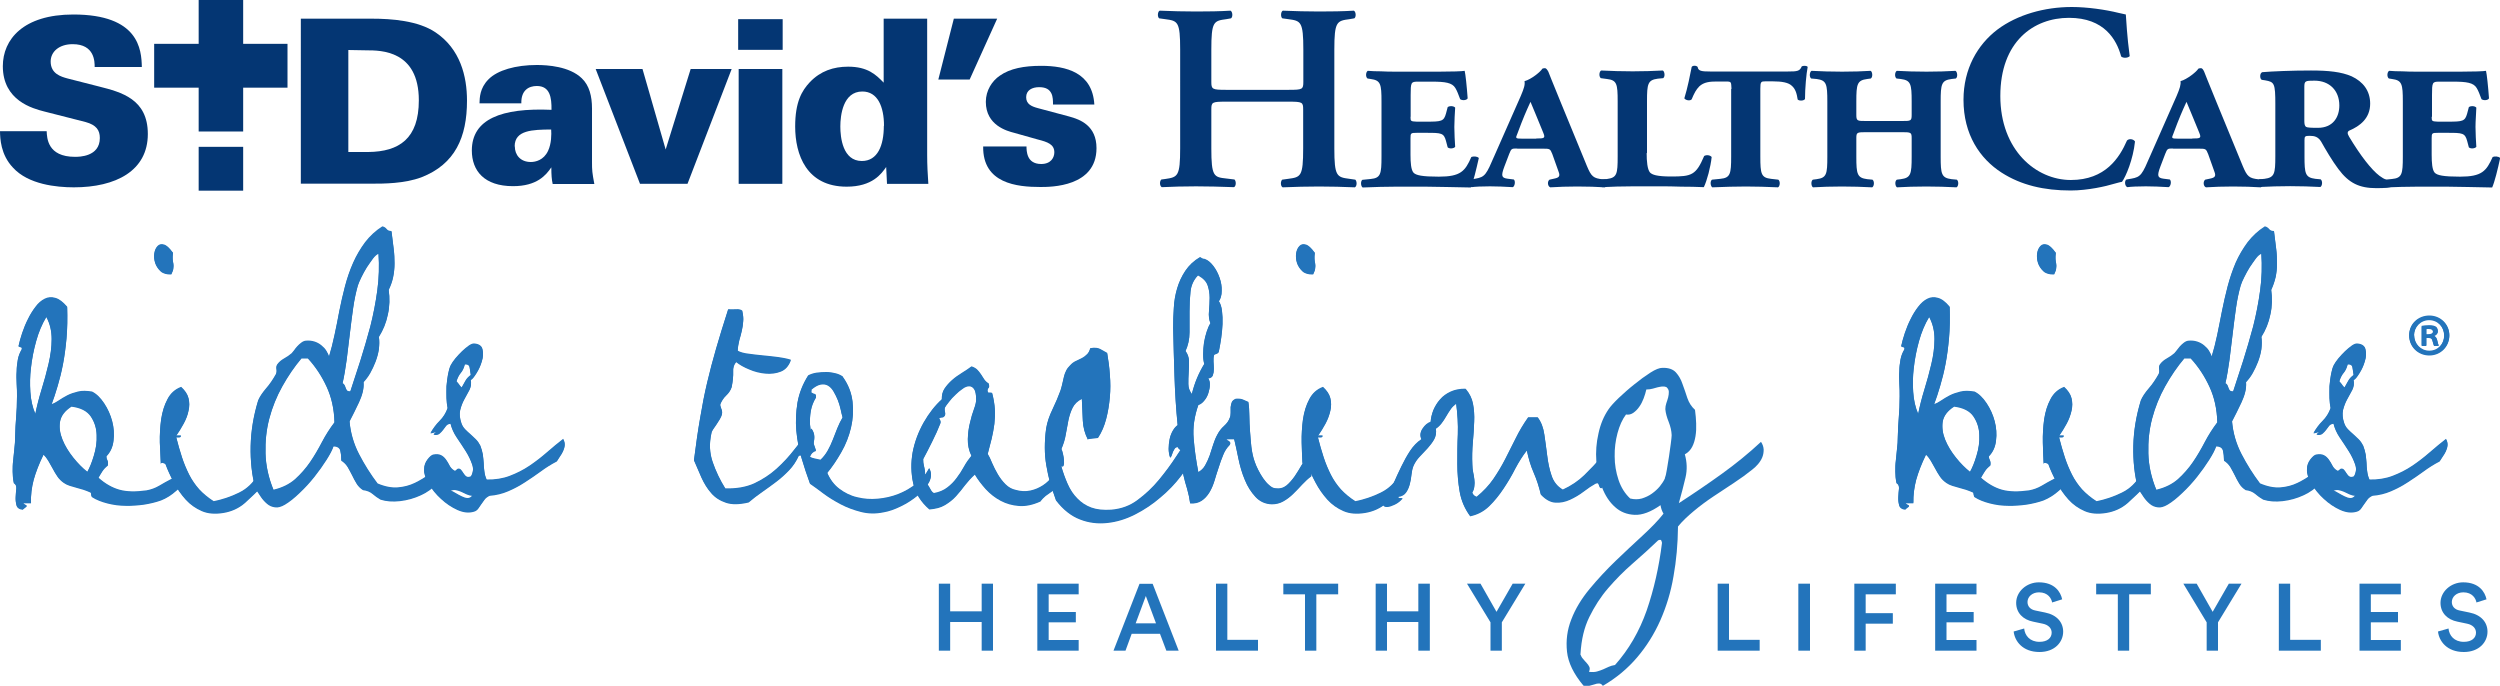 <?xml version="1.0" encoding="UTF-8"?>
<svg id="Layer_2" xmlns="http://www.w3.org/2000/svg" viewBox="0 0 150 41.15">
  <defs>
    <style>
      .cls-1 {
        fill: #2374bb;
      }

      .cls-2 {
        fill: #043673;
      }
    </style>
  </defs>
  <g id="Layer_1-2" data-name="Layer_1">
    <g>
      <g>
        <polygon class="cls-2" points="11.92 8.81 14.59 8.81 14.59 11.44 11.92 11.44 11.92 8.81 11.92 8.81 11.92 8.81"/>
        <polygon class="cls-2" points="14.59 2.63 14.59 0 11.92 0 11.92 2.63 9.25 2.63 9.25 5.26 11.92 5.26 11.92 5.26 11.92 7.89 14.59 7.89 14.59 5.26 14.59 5.26 17.25 5.26 17.25 2.63 14.59 2.63 14.59 2.63 14.59 2.63"/>
        <path class="cls-2" d="M2.8,7.87c.02.4.04,1.54,1.7,1.54.24,0,1.49,0,1.49-1.13,0-.46-.2-.78-.86-.96l-2.47-.63c-.7-.18-2.49-.65-2.49-2.72C.17,2.37,1.39.87,4.4.87c3.93,0,4.09,2.1,4.11,3.15h-2.83c0-.3.01-1.37-1.32-1.37-.81,0-1.32.45-1.32,1.04,0,.73.61.91,1.02,1.02l1.88.48c1.34.34,2.93.75,2.93,2.85,0,2.21-1.92,3.2-4.44,3.2-1.04,0-2.73-.17-3.65-1.18C.03,9.27.01,8.3,0,7.87h2.8Z"/>
        <path class="cls-2" d="M18.05,1.12h4.25c1.2,0,2.79.12,3.83.82,1.49,1,1.89,2.64,1.89,4.1,0,2.19-.71,3.81-2.74,4.6-1.03.38-2.26.38-2.95.38h-4.28V1.12h0ZM20.9,9.12h1.2c1.85-.02,3.03-.8,3.03-3.1,0-3-2.28-3-3.13-3l-1.1-.02v6.12h0Z"/>
        <path class="cls-2" d="M33.16,11.03c-.06-.25-.08-.55-.08-.99-.32.47-.86,1.13-2.3,1.13-1.72,0-2.47-.92-2.47-2.14,0-1.88,1.77-2.57,4.78-2.44.01-.74-.09-1.43-.88-1.43-.49,0-.95.26-.93,1.04h-2.51c.01-.32.01-.91.54-1.44.54-.55,1.63-.86,2.9-.86.63,0,1.96.08,2.7.8.45.43.61,1.07.61,1.81v3.21c0,.5.01.63.14,1.32h-2.51ZM30.89,8.79c0,.5.33.93.96.93.28,0,.77-.11,1.03-.66.21-.44.21-1,.19-1.29-1.11.01-2.19.03-2.19,1.01h0Z"/>
        <polygon class="cls-2" points="35.74 4.14 38.55 4.14 39.94 8.97 41.44 4.14 43.9 4.14 41.25 11.03 38.4 11.03 35.74 4.14 35.74 4.14 35.74 4.14"/>
        <path class="cls-2" d="M44.29,1.15h2.67v1.84h-2.67v-1.84h0ZM44.32,4.14h2.62v6.89h-2.62v-6.89h0Z"/>
        <path class="cls-2" d="M55.63,1.12v8.19c0,.58.03,1.14.07,1.72h-2.48l-.05-1.01c-.28.4-.82,1.18-2.37,1.18-2.41,0-3.09-1.92-3.09-3.61,0-1.47.4-2.15.88-2.66.64-.67,1.42-.93,2.3-.93,1.17,0,1.67.48,2.13.96V1.12h2.62ZM53.04,7.55c0-1.15-.38-2.06-1.3-2.06-1.17,0-1.32,1.45-1.32,2.1s.14,2.07,1.29,2.07c.95,0,1.32-.93,1.32-2.11h0Z"/>
        <polygon class="cls-2" points="59.83 1.12 58.18 4.77 56.3 4.77 57.23 1.12 59.83 1.12 59.83 1.12 59.83 1.12"/>
        <path class="cls-2" d="M61.59,8.79c0,.12,0,.38.11.62.1.22.32.43.77.43.6,0,.79-.4.79-.7,0-.48-.4-.62-.99-.77l-1.42-.4c-.43-.11-1.7-.45-1.7-1.86,0-.69.38-1.26.84-1.57.61-.43,1.45-.59,2.48-.59,1.5,0,3.08.4,3.19,2.32h-2.48c0-.21,0-.47-.1-.67-.11-.22-.31-.37-.73-.37s-.78.18-.78.6c0,.4.29.55.71.66l1.87.5c.67.18,1.64.55,1.64,1.9,0,2.33-2.74,2.33-3.36,2.33-1.42,0-3.47-.21-3.44-2.43h2.59Z"/>
        <path class="cls-2" d="M84.63,7.01c0,.27.02.27.37.29h.6c.89,0,1.03-.02,1.16-.49l.1-.38c.1-.09.37-.08.45.03-.02.37-.05.77-.05,1.16,0,.43.03.83.05,1.19-.08.11-.35.13-.45.03l-.1-.38c-.13-.48-.27-.49-1.16-.49h-.6c-.35,0-.37.02-.37.32v.99c0,.48.03.91.18,1.08.15.16.52.24,1.52.24,1.31,0,1.58-.33,1.95-1.18.12-.05.34-.05.45.06-.15.67-.34,1.46-.48,1.77-1.02-.03-1.87-.03-2.74-.05h-1.73c-.65,0-1.26.02-2.02.05-.11-.06-.14-.37-.02-.46l.5-.05c.6-.06.65-.29.65-1.34v-3.31c0-1.05-.05-1.27-.65-1.35l-.19-.03c-.13-.1-.1-.4.02-.46.23.02.5.03.79.03.29.02.59.02.92.02h2.6c.71,0,1.36-.02,1.5-.05.05.19.13.94.18,1.65-.06.13-.34.14-.45.05-.1-.27-.19-.51-.29-.67-.19-.32-.61-.38-1.4-.38h-.86c-.4,0-.42.05-.42.81v1.3h0Z"/>
        <path class="cls-2" d="M73.55,6.1c-.82,0-.87.03-.87.46v2.34c0,1.69.15,1.73.9,1.81l.49.06c.11.11.1.4-.03.46-.84-.03-1.57-.05-2.28-.05s-1.44.02-2.05.05c-.13-.06-.15-.35-.03-.46l.23-.03c.76-.11.9-.16.9-1.85V2.98c0-1.69-.14-1.73-.9-1.83l-.36-.05c-.11-.08-.1-.4.03-.46.71.03,1.47.05,2.18.05s1.44-.01,2.07-.05c.13.06.15.38.03.46l-.28.05c-.76.1-.9.14-.9,1.83v1.93c0,.44.05.48.87.48h3.78c.82,0,.87-.03.87-.48v-1.93c0-1.69-.15-1.73-.9-1.83l-.36-.05c-.11-.08-.1-.4.03-.46.74.03,1.47.05,2.18.05s1.44-.01,2.08-.05c.13.06.15.38.03.46l-.29.05c-.76.1-.91.14-.91,1.83v5.92c0,1.69.15,1.73.91,1.83l.35.05c.11.11.1.4-.03.46-.71-.03-1.44-.05-2.15-.05s-1.47.02-2.18.05c-.13-.06-.14-.35-.03-.46l.36-.05c.76-.1.9-.14.9-1.83v-2.34c0-.43-.05-.46-.87-.46h-3.78Z"/>
        <path class="cls-2" d="M91.02,8.91c-.32,0-.34,0-.47.33l-.29.76c-.21.56-.16.67.18.72l.39.05c.11.1.06.4-.06.46-.53-.03-.94-.05-1.37-.05-.47,0-.89.02-1.11.05-.16-.06-.18-.4-.05-.46l.29-.05c.58-.1.65-.25,1.15-1.41l1.57-3.56c.19-.45.26-.67.22-.88.41-.11.97-.57,1.07-.75q.07-.03.16-.03c.06,0,.13.08.2.21.06.14.18.48.76,1.88l1.55,3.77c.27.65.39.75.97.81h.16c.13.09.11.44-.05.48-.48-.03-1.02-.05-1.66-.05-.61,0-1.1.02-1.61.05-.16-.05-.2-.35-.05-.46l.27-.06c.29-.06.39-.13.27-.43l-.37-1.04c-.13-.33-.15-.33-.58-.33h-1.52ZM92.18,8.31c.5,0,.55-.02.41-.36-.29-.69-.6-1.48-.76-1.84-.26.57-.44.97-.79,1.92-.11.26-.13.29.29.29h.85Z"/>
        <path class="cls-2" d="M98.8,9.19c0,.49.04.97.2,1.16.13.13.39.24,1.28.24,1.22,0,1.48-.08,1.97-1.23.13-.08.35-.06.45.06-.06.59-.28,1.42-.47,1.81-.44-.02-.9-.03-1.37-.03-.45-.02-.89-.02-1.29-.02h-1.61c-.65,0-1.26.02-1.84.05-.11-.06-.14-.37-.02-.46l.32-.03c.6-.08.64-.3.64-1.35v-3.31c0-1.05-.05-1.27-.64-1.34l-.37-.05c-.13-.1-.1-.4.02-.46.63.03,1.24.05,1.89.05s1.23-.02,1.81-.05c.11.06.15.37.02.46l-.32.03c-.6.08-.65.3-.65,1.35v3.1h0Z"/>
        <path class="cls-2" d="M103.89,5.34c-.03-.43.02-.45-.37-.45h-.5c-.42,0-.79.03-1.07.3-.18.19-.29.38-.45.77-.1.11-.36.06-.44-.06.19-.6.37-1.51.44-1.88.05-.1.29-.1.36,0,.03.24.24.27.74.27h4.68c.55,0,.71-.02.82-.3.08-.06.33-.06.36.03-.08.4-.16,1.29-.16,1.92-.06.11-.34.13-.44.03-.05-.34-.13-.64-.36-.83-.19-.18-.56-.26-1.15-.26h-.42c-.27,0-.31.02-.31.45v4.06c0,1.05.05,1.27.64,1.34l.44.05c.13.1.1.4-.02.46-.69-.03-1.31-.05-1.92-.05-.65,0-1.26.02-2.02.05-.11-.06-.15-.37-.02-.46l.5-.05c.6-.06.65-.29.65-1.34v-4.06h0Z"/>
        <path class="cls-2" d="M114.12,7.26c.52,0,.58,0,.58-.36v-.81c0-1.05-.05-1.27-.65-1.35l-.26-.03c-.13-.1-.1-.4.02-.46.52.03,1.13.05,1.78.05s1.23-.02,1.74-.05c.11.06.15.37.02.46l-.26.03c-.6.08-.65.3-.65,1.35v3.31c0,1.05.05,1.27.65,1.35l.32.03c.13.1.1.4-.02.46-.58-.03-1.19-.05-1.81-.05-.65,0-1.26.02-1.76.05-.11-.06-.15-.37-.01-.46l.24-.03c.6-.08.65-.3.65-1.35v-1.1c0-.35-.03-.37-.58-.37h-2.16c-.55,0-.58.02-.58.37v1.1c0,1.05.05,1.27.65,1.35l.32.03c.13.1.1.4-.02.46-.58-.03-1.19-.05-1.81-.05s-1.26.02-1.74.05c-.11-.06-.14-.37-.01-.46l.23-.03c.6-.08.64-.3.64-1.35v-3.31c0-1.05-.05-1.27-.64-1.35l-.33-.03c-.13-.1-.09-.4.02-.46.58.03,1.19.05,1.84.05s1.23-.02,1.71-.05c.11.06.14.37.01.46l-.22.03c-.6.08-.65.3-.65,1.35v.81c0,.36.07.36.58.36h2.16Z"/>
        <path class="cls-2" d="M127.79,3.36c-.11.13-.4.14-.52.03-.27-1-1-2.32-3.13-2.32s-4.12,1.43-4.12,4.69,2.15,5.04,4.23,5.04,2.92-1.34,3.37-2.37c.14-.14.4-.08.48.06-.11,1.07-.55,2.11-.78,2.42-.19.03-.39.1-.56.14-.35.11-1.47.38-2.52.38-1.6,0-2.97-.32-4.14-1.07-1.31-.84-2.29-2.29-2.29-4.37,0-1.86.84-3.31,2.04-4.22,1.19-.89,2.82-1.35,4.46-1.35.92,0,2.03.16,2.79.35.19.05.31.06.45.1.03.37.07,1.3.23,2.48h0Z"/>
        <path class="cls-2" d="M130.38,8.91c-.32,0-.34,0-.47.33l-.29.76c-.21.56-.16.67.18.72l.39.05c.11.1.06.4-.07.46-.53-.03-.93-.05-1.37-.05-.47,0-.89.02-1.11.05-.16-.06-.18-.4-.05-.46l.29-.05c.58-.1.65-.25,1.15-1.41l1.57-3.56c.19-.45.26-.67.23-.88.4-.11.97-.57,1.07-.75q.07-.03.16-.03c.07,0,.13.08.19.21.06.14.18.48.76,1.88l1.55,3.77c.27.65.39.75.97.81h.16c.13.09.11.44-.05.48-.49-.03-1.02-.05-1.66-.05s-1.1.02-1.62.05c-.16-.05-.19-.35-.05-.46l.28-.06c.29-.06.39-.13.27-.43l-.37-1.04c-.13-.33-.15-.33-.58-.33h-1.52ZM131.54,8.31c.5,0,.55-.02.41-.36-.29-.69-.6-1.48-.76-1.84-.26.57-.44.97-.79,1.92-.11.26-.13.29.29.29h.85Z"/>
        <path class="cls-2" d="M136.52,6.27c0-1.29-.06-1.35-.61-1.45l-.2-.03c-.13-.05-.14-.41.03-.46.61-.05,1.74-.1,2.92-.1,1.05,0,1.82.08,2.44.35.68.32,1.11.86,1.11,1.64,0,.89-.63,1.35-1.24,1.61-.13.06-.15.17-.02.38.68,1.13,1.32,1.96,1.82,2.34.29.22.56.32.78.33.1.05.1.26.02.3-.18.08-.44.11-.98.11-1.02,0-1.65-.29-2.29-1.15-.37-.49-.79-1.21-1.03-1.64-.18-.29-.39-.35-.69-.35-.28,0-.31.03-.31.27v.96c0,1.05.05,1.27.65,1.35l.32.03c.13.1.1.4-.02.46-.58-.03-1.19-.05-1.81-.05s-1.26.02-1.84.05c-.11-.06-.15-.37-.02-.46l.32-.03c.6-.08.65-.3.65-1.35v-3.12h0ZM138.26,7.26c0,.19.03.3.1.35.07.05.32.06.71.06.91,0,1.29-.64,1.29-1.34,0-.91-.6-1.49-1.49-1.49-.55,0-.61.01-.61.38v2.04h0Z"/>
        <path class="cls-2" d="M145.9,7.01c0,.27.02.27.37.29h.6c.89,0,1.03-.02,1.16-.49l.1-.38c.1-.09.37-.08.45.03-.01.37-.05.77-.05,1.16,0,.43.03.83.05,1.19-.08.11-.35.13-.45.03l-.1-.38c-.13-.48-.28-.49-1.16-.49h-.6c-.35,0-.37.02-.37.32v.99c0,.48.03.91.18,1.08.15.16.52.24,1.52.24,1.31,0,1.58-.33,1.96-1.18.11-.05.34-.05.45.06-.14.67-.34,1.46-.48,1.77-1.02-.03-1.87-.03-2.74-.05h-1.73c-.65,0-1.26.02-2.02.05-.11-.06-.14-.37-.02-.46l.5-.05c.6-.06.65-.29.65-1.34v-3.31c0-1.05-.05-1.27-.65-1.35l-.19-.03c-.13-.1-.1-.4.02-.46.22.02.5.03.79.03.29.02.6.02.92.02h2.6c.71,0,1.36-.02,1.5-.05.05.19.13.94.18,1.65-.06.13-.34.14-.45.05-.1-.27-.19-.51-.29-.67-.19-.32-.61-.38-1.4-.38h-.86c-.4,0-.42.05-.42.81v1.3h0Z"/>
      </g>
      <g>
        <path class="cls-1" d="M4.29,24.36c-.4.26-.63.56-.69.92-.06.35,0,.72.15,1.09.15.37.37.73.65,1.08.28.35.56.63.84.85.13-.23.27-.56.39-.97.13-.42.19-.83.17-1.25-.01-.42-.13-.79-.35-1.12-.22-.33-.61-.53-1.17-.6h0ZM1.85,22.11c-.05.43-.06.89-.03,1.38.03.49.13.94.3,1.33.09-.45.21-.93.37-1.45.16-.51.3-1.03.42-1.54.12-.51.19-1.01.19-1.5,0-.49-.1-.93-.32-1.34-.26.43-.46.91-.61,1.45-.15.54-.26,1.09-.32,1.67h0ZM1.38,30.55c-.22-.02-.35-.11-.39-.26-.04-.15-.06-.31-.05-.49.01-.18.02-.35.04-.51.01-.16-.04-.27-.15-.33-.05-.24-.07-.47-.07-.69s0-.43.03-.65c.02-.22.04-.45.07-.69.03-.24.05-.5.05-.8.01-.39.03-.77.06-1.13.03-.36.05-.77.05-1.24,0-.24,0-.49-.02-.75-.01-.26-.02-.51,0-.75,0-.24.03-.48.07-.7.04-.22.12-.42.23-.6.02-.09.02-.13-.03-.15-.04-.01-.09-.03-.16-.05.05-.23.12-.49.22-.79.1-.29.21-.57.35-.84.13-.27.28-.51.45-.73.16-.22.35-.38.55-.48.2-.1.41-.12.64-.05.23.06.46.24.71.53.02.68.01,1.31-.04,1.87-.05.56-.12,1.08-.21,1.55-.09.47-.2.91-.32,1.31-.12.4-.24.78-.37,1.12.12-.04.26-.11.42-.22.16-.11.33-.21.52-.31.19-.1.41-.17.65-.23.24-.06.52-.05.84,0,.27.13.51.37.73.7.22.33.38.69.48,1.07.1.38.13.77.08,1.15-.04.38-.19.7-.43.94,0,.1.02.18.06.25.04.07.05.17.03.3-.13.1-.24.21-.33.35-.09.13-.16.27-.24.4.41.37.84.61,1.27.73.43.12.97.13,1.62.04.27-.05.52-.14.76-.28.24-.14.46-.27.68-.38.21-.11.42-.18.61-.21.2-.03.39.04.59.21-.28.17-.56.39-.85.65-.29.26-.59.45-.92.58-.31.11-.64.19-1.01.25-.37.05-.74.08-1.11.07-.37,0-.74-.05-1.09-.14-.35-.09-.67-.21-.93-.38-.02-.01-.04-.06-.05-.14,0-.08-.02-.13-.05-.14-.13-.06-.27-.11-.41-.16-.14-.04-.28-.08-.42-.12-.14-.04-.28-.08-.41-.12-.13-.04-.25-.1-.35-.17-.16-.11-.29-.24-.39-.39-.1-.15-.2-.31-.28-.47-.09-.16-.17-.31-.26-.46-.09-.15-.18-.27-.29-.37-.27.55-.46,1.05-.59,1.51-.12.46-.18.92-.16,1.4h-.48c.05.06.09.1.14.12.04.02.07.03.08.05.01.01,0,.03-.03.05-.03.02-.09.07-.19.15h0Z"/>
        <path class="cls-1" d="M10.57,26.12h.29c-.01.06-.05.09-.11.09h-.18c.11.44.23.85.35,1.22.12.37.27.72.43,1.04.16.32.37.62.6.88.24.26.53.5.87.72.51-.1,1.02-.27,1.51-.51.49-.24.87-.6,1.13-1.08.05.02.08.07.1.14.02.07.03.13.04.2,0,.07.02.13.04.19.02.06.06.1.12.11-.34.35-.7.69-1.06,1.02-.37.32-.8.52-1.3.6-.49.08-.92.05-1.29-.11-.37-.16-.7-.39-.97-.69-.27-.3-.51-.64-.71-1.02-.2-.38-.37-.74-.5-1.1-.04-.04-.09-.06-.16-.08-.07-.02-.11,0-.12.08-.02-.38-.04-.81-.06-1.29-.01-.48.02-.95.08-1.39.07-.45.19-.85.38-1.2.18-.35.46-.6.82-.73.23.21.38.43.44.67.06.24.06.49,0,.74-.05.26-.15.51-.29.77-.14.26-.29.5-.45.73h0ZM10.38,15.13c-.02.17-.03.31-.02.4.01.1.02.19.04.27.01.09.02.17,0,.27,0,.09-.05.21-.12.36-.28.01-.5-.05-.65-.19-.15-.14-.26-.31-.32-.49-.06-.19-.08-.38-.05-.57.03-.19.1-.33.2-.43.1-.1.23-.13.38-.08.15.04.33.2.52.47h0Z"/>
        <path class="cls-1" d="M21.48,17.07c-.12.42-.22.88-.29,1.38-.07.51-.14,1.02-.2,1.55-.06.53-.13,1.04-.19,1.56-.07.51-.15.99-.25,1.43.06.02.1.06.13.12.02.05.05.11.06.16.02.06.05.1.08.15.04.04.1.06.2.05.18-.56.38-1.17.6-1.84.21-.67.41-1.35.6-2.06.18-.71.32-1.43.42-2.17.1-.74.12-1.47.07-2.21-.1.04-.21.13-.33.29-.12.16-.24.34-.37.53-.12.2-.23.39-.33.6-.1.2-.16.36-.2.47h0ZM18.09,21.47c-.43.51-.81,1.07-1.15,1.68-.34.61-.6,1.25-.78,1.93-.18.68-.25,1.38-.23,2.11.02.73.18,1.46.48,2.19.52-.12.96-.34,1.3-.64.34-.31.64-.65.9-1.03.26-.38.49-.78.71-1.2.22-.42.47-.81.75-1.18-.02-.81-.18-1.52-.47-2.15-.29-.63-.66-1.2-1.13-1.71h-.38ZM22.62,28.99c.46.2.88.28,1.25.25.37-.03.71-.12,1.02-.27.31-.15.61-.33.89-.54.28-.21.57-.4.88-.56,0,.42-.14.78-.41,1.08-.27.31-.61.55-1,.73-.39.18-.81.3-1.25.35-.44.05-.83.02-1.17-.09-.17-.1-.33-.21-.48-.34-.15-.13-.34-.2-.57-.23-.16-.1-.29-.23-.38-.38-.1-.16-.19-.33-.27-.5-.09-.18-.18-.34-.27-.5-.1-.16-.23-.29-.38-.38,0-.22-.02-.42-.06-.6-.04-.18-.18-.27-.41-.27-.07.21-.21.48-.42.81-.21.33-.45.67-.72,1.01-.27.34-.57.67-.89.97-.32.31-.61.54-.88.7-.22.13-.42.19-.6.16-.18-.02-.34-.09-.48-.21-.14-.12-.27-.26-.38-.43-.12-.17-.22-.33-.32-.48-.21-.79-.3-1.64-.28-2.54.02-.9.17-1.8.45-2.72.09-.21.24-.44.47-.71.23-.26.42-.55.6-.87.04-.1.05-.2.03-.31-.02-.11,0-.2.05-.27.11-.15.25-.26.41-.35.16-.09.31-.19.45-.31.04-.04.08-.09.14-.17.05-.08.12-.16.19-.24.07-.08.15-.15.24-.22.09-.07.18-.11.27-.12.19-.02.37,0,.53.05.16.05.3.13.42.23.12.1.22.2.29.32.07.12.13.23.16.34.12-.39.23-.82.33-1.29.1-.47.2-.95.29-1.45.1-.49.21-.99.34-1.48.13-.49.29-.96.49-1.41.2-.45.44-.85.72-1.23.29-.37.63-.69,1.03-.94.11.02.2.08.26.16.06.08.16.12.29.12.05.39.09.74.13,1.05.04.31.05.6.05.88s-.03.54-.08.79c-.05.25-.14.51-.27.78.07.5.06,1-.05,1.48-.1.49-.28.93-.54,1.34.04.24.03.49,0,.75-.04.26-.11.5-.2.74-.09.24-.2.46-.32.68-.12.21-.26.39-.4.54.02.2,0,.4-.05.6-.05.21-.13.41-.22.61-.09.2-.19.4-.29.6-.1.2-.2.38-.28.55.06.7.25,1.36.57,1.98.32.62.69,1.21,1.12,1.78h0Z"/>
        <path class="cls-1" d="M27.38,22.86c.06.06.11.13.16.19.04.07.09.13.16.19.07-.13.15-.27.23-.41.08-.14.19-.25.32-.34-.02-.16-.05-.31-.07-.46-.02-.15-.12-.21-.29-.2-.05.21-.13.38-.24.51-.11.13-.2.31-.26.51h0ZM28.35,29.71c-.11,0-.22-.03-.34-.08-.12-.05-.23-.11-.34-.16-.11-.05-.22-.08-.33-.1-.11-.02-.22,0-.33.06.1.02.21.07.33.15.12.07.24.14.37.2.12.06.24.1.35.1.11,0,.21-.05.29-.17h0ZM28.24,22.77c.05.21.02.4-.07.59-.1.18-.2.37-.31.57-.11.2-.19.41-.25.65-.05.24-.03.51.08.82.05.13.12.25.22.35.1.1.2.2.31.29.11.1.22.2.33.31.11.11.2.24.27.38.07.18.12.36.15.53.02.17.04.34.05.5,0,.16.02.33.04.5.02.17.06.34.14.51.5.01.96-.06,1.38-.22.42-.16.82-.36,1.19-.61.37-.25.72-.52,1.05-.81.33-.29.65-.55.97-.8.07.12.1.24.09.37-.01.12-.05.24-.1.35-.05.11-.12.22-.19.32-.07.1-.13.2-.18.28-.33.17-.65.37-.96.6-.31.23-.63.44-.95.65-.32.21-.66.39-1.01.54-.35.15-.72.24-1.11.27-.13.06-.24.14-.31.24-.07.1-.14.19-.2.28-.06.09-.12.18-.18.26-.06.08-.14.14-.24.17-.32.1-.65.06-1.01-.1-.35-.16-.68-.38-.98-.66-.3-.27-.55-.58-.74-.91-.2-.33-.29-.62-.27-.86,0-.21.07-.4.2-.57.13-.17.25-.27.35-.29.2-.04.35-.02.47.04.12.06.21.15.29.26.08.11.15.23.21.35.06.12.15.22.26.29.05.05.1.04.16-.03.06-.07.13-.08.2-.05.05.02.09.07.14.14.04.07.09.13.13.19.04.06.09.11.16.14.06.03.14.02.24-.03.13-.23.16-.48.07-.73-.09-.26-.21-.52-.38-.79-.17-.27-.35-.54-.54-.82-.19-.28-.31-.56-.38-.84-.12.01-.21.06-.27.14-.06.08-.12.16-.18.24-.06.08-.13.15-.21.22-.08.07-.2.09-.36.06.13-.11.18-.16.13-.15-.05.01-.15.04-.31.07.16-.28.34-.52.55-.73.21-.21.37-.46.48-.77-.04-.17-.06-.37-.07-.6-.01-.23,0-.47,0-.71.02-.24.05-.48.09-.7.04-.22.09-.4.16-.55.06-.12.16-.26.28-.41.13-.15.26-.3.4-.43.14-.13.28-.25.41-.34.13-.09.24-.13.33-.12.28.02.45.14.49.35.05.21.04.44-.04.69-.07.25-.18.49-.32.71-.14.23-.25.36-.34.41h0Z"/>
        <path class="cls-1" d="M44.54,18.67c.05.22.07.42.05.6-.01.18-.04.36-.08.54-.04.18-.09.37-.15.57-.05.2-.09.42-.1.66.17.09.39.15.66.18.27.04.56.07.86.1.31.03.6.06.9.1.29.04.55.09.77.16-.12.34-.32.57-.6.68-.28.11-.59.15-.92.12-.33-.03-.66-.11-.98-.25-.32-.13-.58-.28-.78-.44-.13.15-.2.35-.18.6.01.25-.02.55-.09.91-.06.18-.17.35-.33.5-.16.15-.27.33-.35.52-.02.06,0,.15.05.27.05.12.07.23.05.31-.02.11-.07.22-.13.32-.06.1-.13.2-.19.3-.07.1-.13.2-.2.29-.07.1-.11.19-.12.28-.13.6-.11,1.17.08,1.72.19.55.44,1.08.76,1.59.66.02,1.24-.08,1.73-.3.49-.23.94-.52,1.34-.88.4-.36.76-.75,1.09-1.18.33-.43.66-.84,1.01-1.23.11.15.17.31.17.49,0,.18-.03.36-.11.52-.08.16-.19.3-.33.41-.14.11-.3.17-.49.18-.15.33-.34.62-.58.87-.24.25-.49.48-.77.69-.27.21-.56.41-.84.61-.29.2-.56.41-.82.63-.55.13-1,.14-1.36.02-.36-.12-.66-.31-.89-.58-.23-.26-.42-.57-.58-.92-.15-.35-.3-.7-.45-1.04.12-.95.24-1.79.37-2.53.12-.73.26-1.44.42-2.12.16-.68.34-1.36.54-2.05.2-.69.44-1.47.72-2.34.15.01.31.01.48,0,.17-.01.29.02.37.09h0Z"/>
        <path class="cls-1" d="M48.69,23.39c-.02.09-.02.14,0,.16.03.02.07.04.12.06.05.01.09.03.12.05.03.02.04.08.03.16-.16.26-.26.52-.31.8-.05.27-.06.55-.05.83.02.28.06.56.13.82.07.27.14.52.23.75-.18.05-.31.18-.37.38.09.05.19.09.31.11.12.02.23.05.33.07.17-.16.31-.34.43-.55.12-.21.22-.43.31-.66.09-.23.18-.46.27-.69s.2-.44.32-.65c-.04-.13-.08-.3-.12-.49-.04-.19-.1-.38-.17-.56-.07-.18-.16-.35-.25-.51-.09-.16-.2-.28-.33-.36-.13-.08-.28-.1-.45-.07-.17.03-.36.14-.57.32h0ZM50.58,22.62c.32.45.51.94.57,1.46.06.52.03,1.03-.09,1.55-.12.51-.31,1-.58,1.47-.26.47-.55.89-.85,1.25.17.4.41.73.73.97.32.24.67.42,1.07.51.4.1.81.13,1.24.09.43-.04.84-.13,1.24-.29.4-.16.76-.37,1.08-.63.32-.26.58-.57.76-.92.15.26.14.53,0,.81-.15.29-.38.56-.69.81-.31.25-.64.47-1.02.65-.37.18-.71.3-1.02.35-.48.1-.93.09-1.36-.02-.43-.11-.84-.26-1.22-.46-.38-.2-.72-.41-1.03-.64-.31-.23-.57-.43-.81-.59-.18-.49-.35-1-.51-1.54-.16-.54-.26-1.08-.31-1.64-.05-.56-.02-1.11.07-1.67.1-.56.31-1.1.64-1.62.13-.07.3-.13.49-.16.2-.03.39-.04.6-.04.2,0,.39.03.58.08.18.05.32.12.42.2h0Z"/>
        <path class="cls-1" d="M58.29,27.33c-.16-.33-.23-.67-.22-1.01.01-.34.05-.66.13-.97.07-.31.15-.58.24-.82.09-.24.13-.43.13-.57,0-.31-.04-.52-.12-.64-.08-.12-.18-.18-.3-.18s-.26.05-.4.16c-.15.1-.29.22-.43.36-.14.13-.27.27-.38.42-.12.15-.2.26-.25.35-.02.06-.02.14,0,.24.03.1.03.18,0,.24-.05.07-.11.11-.19.11s-.14.03-.17.09c.01-.02.04,0,.07.07.04.07.04.14.02.2-.13.34-.3.71-.49,1.09-.19.38-.37.74-.54,1.05,0,.16.01.29.04.39.02.1.05.2.06.29.02.09.02.19,0,.28-.01.1-.05.21-.11.35.1.02.17.07.22.14.05.07.09.14.14.22.04.08.09.16.13.23.04.07.1.13.17.16.32-.06.58-.17.8-.34.21-.16.4-.35.56-.57.16-.21.31-.44.44-.68.13-.24.29-.46.46-.67h0ZM63.56,27.8c.07.16.13.34.16.54.03.2.07.39.12.58-.1.11-.21.2-.34.28-.13.08-.26.16-.38.25-.13.09-.25.18-.38.27-.12.1-.23.21-.31.33-.46.21-.89.3-1.29.27-.4-.03-.76-.13-1.1-.31-.34-.18-.63-.41-.9-.7-.26-.29-.48-.58-.65-.87-.22.2-.41.41-.59.64-.17.23-.35.45-.54.66-.19.21-.41.38-.66.53-.25.15-.56.23-.94.26-.51-.44-.84-.96-.97-1.57-.13-.6-.14-1.22-.03-1.84.12-.62.34-1.21.66-1.78.32-.56.69-1.03,1.09-1.39-.01-.24.04-.46.16-.64.12-.18.27-.35.45-.51.18-.16.38-.3.59-.43.21-.13.41-.26.58-.39.13.04.24.1.33.18.09.09.16.18.23.28.07.1.13.21.2.31.07.1.16.19.27.25.02.07.03.13.03.16,0,.04-.02.07-.04.09-.02.02-.04.05-.05.09-.02.04-.02.08,0,.13,0,.06.03.09.1.08.07,0,.13,0,.17.03.09.34.14.66.16.96.02.3,0,.59-.03.88-.04.29-.09.58-.16.87-.07.29-.15.6-.24.93.09.15.18.33.27.56.1.23.21.45.34.67.13.22.28.42.46.6.18.18.38.29.61.34.31.09.6.1.88.04.28-.06.53-.17.76-.32.23-.15.42-.34.6-.58.17-.23.3-.48.4-.73h0Z"/>
        <path class="cls-1" d="M65.27,26.34c-.18-.35-.28-.72-.3-1.11-.02-.38-.04-.83-.06-1.33-.26.13-.44.31-.55.53-.11.22-.19.46-.25.73-.05.27-.11.56-.16.86-.05.31-.14.6-.27.9.04.07.07.18.1.31.03.13.05.26.06.38.01.12,0,.21-.02.28-.02.07-.07.09-.15.05.11.39.24.75.39,1.09.15.34.34.63.58.87.23.24.51.43.84.55.33.12.73.16,1.19.13.6-.05,1.13-.24,1.59-.59.46-.34.89-.74,1.27-1.2.38-.46.73-.93,1.04-1.41.31-.48.61-.89.89-1.22.05.04.08.1.09.19.01.09.02.19.02.29s0,.2,0,.3c0,.1.03.18.08.24-.17.44-.43.89-.79,1.35-.35.46-.76.89-1.23,1.28-.46.4-.97.74-1.52,1.02-.55.28-1.1.45-1.67.51-.56.06-1.11,0-1.64-.21-.53-.2-1.01-.58-1.44-1.14-.13-.37-.25-.72-.35-1.06-.1-.34-.17-.68-.23-1.03-.06-.34-.09-.69-.09-1.05,0-.36.02-.75.08-1.16.06-.37.19-.75.38-1.14.19-.4.35-.77.48-1.13.05-.16.09-.31.12-.45.03-.14.06-.27.09-.39.03-.12.07-.24.13-.35.05-.11.13-.21.23-.31.1-.11.21-.2.34-.26.13-.06.25-.12.37-.18.12-.06.22-.14.31-.23.09-.09.16-.21.19-.36.27-.05.47-.03.61.05.14.08.28.16.41.23.07.4.13.83.16,1.29.04.46.04.91,0,1.35-.04.45-.11.88-.22,1.3-.11.42-.27.8-.49,1.13-.17.02-.31.04-.41.05-.1,0-.19.02-.25.05h0Z"/>
        <path class="cls-1" d="M71.13,21.05c.13.17.2.37.21.59,0,.22,0,.45-.02.69-.02.24-.02.47-.02.7,0,.23.08.42.21.6.16-.66.41-1.26.75-1.81-.05-.16-.07-.35-.07-.58s.02-.45.05-.69c.04-.23.09-.45.16-.66.07-.21.14-.38.23-.51-.09-.22-.12-.46-.09-.73.02-.27.04-.53.04-.8s-.04-.51-.12-.75c-.08-.24-.27-.44-.58-.61-.26.27-.41.6-.45.98-.04.38-.06.78-.06,1.2,0,.42,0,.83,0,1.25,0,.42-.09.8-.25,1.14h0ZM74.04,26.32h-.38c-.07.02-.1.04-.07.06.02.01.06.03.1.05.04.02.08.05.11.09.03.04.02.09-.03.16-.16.16-.29.36-.38.6-.1.24-.19.49-.27.75-.09.26-.17.52-.25.79-.08.26-.18.5-.31.71-.13.21-.28.37-.46.49-.18.12-.41.18-.69.16-.04-.29-.1-.58-.18-.86-.09-.28-.16-.55-.22-.81-.06-.26-.1-.52-.13-.77-.02-.25,0-.5.07-.74-.13,0-.23-.07-.29-.2-.09.01-.15.05-.18.1-.04.06-.07.12-.1.18-.03.07-.05.13-.07.2-.02.07-.05.12-.1.16-.06-.16-.09-.34-.09-.53s.02-.39.06-.58c.04-.19.11-.36.19-.5.09-.15.18-.26.29-.33-.1-1-.16-1.98-.19-2.94-.03-.96-.06-1.93-.08-2.9,0-.39.01-.79.04-1.2.02-.41.09-.8.2-1.17.11-.37.27-.72.49-1.05.22-.33.51-.6.88-.82.04.02.08.05.12.07.04.02.09.04.16.04.2.07.37.22.53.43.16.21.28.45.37.71.09.26.13.51.12.77,0,.26-.06.46-.17.62.1.15.16.34.19.59.03.24.04.5.03.78-.01.27-.04.56-.08.84-.04.29-.09.55-.14.8-.01.06-.06.11-.15.14-.09.03-.13.05-.13.06-.04.12-.05.26-.04.41.01.15.02.3.02.44s-.02.27-.06.38c-.04.11-.14.17-.28.18.07.11.11.24.1.4,0,.16-.04.32-.09.49-.05.16-.13.31-.24.44-.1.13-.22.22-.36.27-.24.68-.34,1.36-.28,2.02.05.67.15,1.34.28,2.02.17-.1.31-.23.41-.41.1-.18.19-.37.27-.59.07-.21.14-.43.21-.65.07-.22.15-.42.25-.6.1-.19.23-.37.4-.52.17-.15.29-.32.35-.5.04-.09.05-.19.05-.3,0-.12,0-.23,0-.34.01-.11.04-.21.07-.29.04-.09.12-.15.24-.2.18-.01.33,0,.43.05.1.04.21.09.32.14.04.24.06.52.06.82,0,.3.02.6.04.92.02.31.05.63.08.94.04.32.1.62.2.9.05.15.12.31.21.49.09.18.19.35.3.51.11.16.23.3.36.41.13.12.25.18.36.19.27.04.49-.02.68-.17.18-.15.34-.34.49-.55.14-.21.28-.43.41-.66.13-.23.29-.39.48-.5-.02.23-.01.43.04.59.05.16.07.34.07.55-.18.13-.36.3-.54.49-.18.2-.36.38-.54.56-.18.18-.38.33-.59.45-.21.12-.44.18-.7.18-.39-.01-.72-.16-.98-.44-.26-.28-.48-.62-.64-1.02-.17-.4-.29-.82-.38-1.25-.09-.44-.17-.82-.25-1.15h0Z"/>
        <path class="cls-1" d="M79.07,26.12h.29c-.01.06-.05.09-.11.09h-.18c.11.44.23.85.35,1.22.12.37.27.72.43,1.04.16.32.37.62.6.88.24.26.53.5.87.72.51-.1,1.02-.27,1.51-.51.49-.24.87-.6,1.13-1.08.05.02.08.07.1.14.02.07.03.13.04.2,0,.07.02.13.04.19.02.06.06.1.12.11-.34.35-.7.69-1.06,1.02-.37.32-.8.52-1.3.6-.49.08-.92.05-1.29-.11-.37-.16-.7-.39-.97-.69-.27-.3-.51-.64-.71-1.02-.2-.38-.37-.74-.5-1.1-.04-.04-.09-.06-.16-.08-.07-.02-.11,0-.12.08-.02-.38-.04-.81-.05-1.29-.01-.48.02-.95.08-1.39.07-.45.19-.85.38-1.2.18-.35.46-.6.82-.73.23.21.38.43.44.67.06.24.06.49,0,.74-.06.26-.15.51-.29.77-.14.26-.29.5-.45.73h0ZM78.89,15.13c-.02.17-.03.31-.02.4.01.1.02.19.04.27.01.09.02.17,0,.27,0,.09-.05.21-.12.36-.28.01-.5-.05-.65-.19-.15-.14-.26-.31-.32-.49-.06-.19-.08-.38-.05-.57.03-.19.1-.33.2-.43.1-.1.23-.13.38-.08.15.04.33.2.52.47h0Z"/>
        <path class="cls-1" d="M87.96,23.35c.22.26.36.55.42.87.06.32.09.68.07,1.06-.01.38-.04.8-.08,1.24-.04.44-.05.89-.03,1.35,0,.16.02.31.05.46.03.15.06.29.07.42.02.13.02.27,0,.4-.01.13-.05.26-.13.38.04.13.13.23.27.27.4-.33.74-.69,1-1.07.26-.38.5-.78.71-1.19.21-.41.42-.83.63-1.25.21-.43.46-.85.75-1.26h.57c.21.27.34.61.4,1.03s.12.83.17,1.25c.05.42.13.82.26,1.2.12.38.35.67.68.86.5-.23.93-.52,1.29-.87.36-.35.71-.72,1.05-1.11.16.11.26.24.3.38.04.15.05.31.02.48-.03.17-.08.34-.15.51-.07.17-.13.34-.17.49-.06.01-.1,0-.12-.04-.02-.04-.03-.08-.05-.12-.01-.04-.03-.08-.05-.11-.02-.03-.07-.03-.15,0-.22.12-.46.28-.72.48-.26.2-.54.36-.82.49s-.58.19-.87.17c-.29-.01-.59-.17-.88-.48-.11-.46-.25-.9-.43-1.31-.18-.41-.31-.85-.41-1.33-.24.31-.47.67-.69,1.08-.21.42-.45.82-.71,1.21-.26.39-.54.74-.86,1.05-.32.31-.7.51-1.14.6-.33-.45-.54-.94-.63-1.47-.09-.52-.14-1.08-.14-1.66s0-1.17.03-1.78c.02-.6-.02-1.22-.1-1.84-.13.1-.25.21-.34.35-.09.13-.18.27-.26.41-.08.14-.17.28-.27.41-.1.13-.21.24-.35.33.04.24,0,.46-.1.64-.1.18-.24.36-.39.53-.16.17-.32.34-.48.51-.16.17-.28.35-.37.55-.06.15-.1.32-.12.51-.02.2-.05.39-.1.58-.05.19-.12.36-.22.5-.1.15-.26.24-.48.27,0,.06.03.1.09.1.06,0,.12,0,.18,0-.02.02-.04.04-.05.05-.01,0-.03.02-.05.05-.11.11-.24.2-.39.27-.15.07-.29.12-.41.13-.12.01-.2-.01-.25-.07-.04-.06-.02-.17.08-.33.2-.31.37-.63.52-.98.15-.35.31-.69.47-1.02.16-.33.33-.64.52-.93.19-.29.42-.53.69-.71-.1-.21-.08-.42.06-.63.14-.21.3-.35.49-.41.01-.23.07-.46.16-.7.1-.23.23-.45.4-.64.17-.2.38-.35.64-.47.26-.12.55-.17.88-.17h0Z"/>
        <path class="cls-1" d="M117.25,24.36c-.4.26-.63.56-.69.92-.05.35,0,.72.15,1.09.15.37.37.73.65,1.08.28.35.56.63.84.85.13-.23.27-.56.39-.97.13-.42.19-.83.17-1.25-.01-.42-.13-.79-.35-1.12-.22-.33-.61-.53-1.17-.6h0ZM114.82,22.11c-.05.43-.06.89-.03,1.38.03.49.13.94.3,1.33.09-.45.21-.93.37-1.45s.3-1.03.42-1.54c.12-.51.19-1.01.19-1.5,0-.49-.1-.93-.32-1.34-.26.43-.46.91-.61,1.45-.15.54-.26,1.09-.32,1.67h0ZM114.34,30.55c-.22-.02-.35-.11-.39-.26-.04-.15-.06-.31-.05-.49.01-.18.02-.35.04-.51.01-.16-.04-.27-.15-.33-.05-.24-.07-.47-.07-.69s0-.43.03-.65c.02-.22.04-.45.07-.69.03-.24.05-.5.05-.8.01-.39.03-.77.06-1.13.03-.36.05-.77.05-1.24,0-.24,0-.49-.02-.75-.01-.26-.02-.51,0-.75,0-.24.03-.48.07-.7.04-.22.12-.42.23-.6.02-.09.02-.13-.03-.15-.04-.01-.09-.03-.16-.05.05-.23.12-.49.22-.79.1-.29.21-.57.35-.84.13-.27.28-.51.45-.73.17-.22.35-.38.55-.48.2-.1.41-.12.64-.05.23.06.46.24.7.53.02.68.01,1.31-.04,1.87-.05.56-.12,1.08-.21,1.55-.09.47-.2.91-.32,1.31-.12.4-.24.78-.37,1.12.12-.04.26-.11.42-.22.16-.11.33-.21.52-.31.19-.1.41-.17.65-.23.24-.06.52-.05.84,0,.27.13.51.37.73.7.22.33.38.69.48,1.07.1.38.13.77.08,1.15-.04.38-.19.7-.43.94,0,.1.02.18.06.25.04.07.05.17.03.3-.13.1-.24.21-.33.35-.09.13-.16.27-.24.4.42.37.84.61,1.27.73.43.12.97.13,1.62.04.27-.05.52-.14.76-.28.24-.14.46-.27.68-.38.21-.11.42-.18.61-.21.2-.03.39.04.59.21-.28.17-.57.39-.85.65-.29.26-.6.45-.92.58-.31.11-.64.19-1.01.25-.37.05-.74.08-1.11.07-.37,0-.74-.05-1.09-.14-.35-.09-.67-.21-.93-.38-.02-.01-.04-.06-.05-.14,0-.08-.02-.13-.05-.14-.13-.06-.27-.11-.41-.16-.14-.04-.28-.08-.42-.12-.14-.04-.28-.08-.41-.12-.13-.04-.25-.1-.35-.17-.16-.11-.29-.24-.39-.39-.1-.15-.2-.31-.28-.47-.09-.16-.17-.31-.26-.46-.09-.15-.18-.27-.29-.37-.27.55-.46,1.05-.59,1.51-.12.46-.18.92-.17,1.4h-.48c.05.06.09.1.14.12.04.02.07.03.08.05.01.01,0,.03-.03.05-.03.02-.09.07-.19.15h0Z"/>
        <path class="cls-1" d="M123.54,26.12h.29c-.01.06-.05.09-.11.09h-.18c.11.44.23.85.35,1.22.12.37.27.72.43,1.04.16.32.37.62.6.88.24.26.53.5.87.72.51-.1,1.02-.27,1.51-.51.49-.24.87-.6,1.13-1.08.05.02.08.07.1.14.02.07.03.13.04.2,0,.07.02.13.04.19.02.06.06.1.12.11-.34.35-.7.69-1.06,1.02-.37.32-.8.52-1.3.6-.49.08-.92.05-1.29-.11-.37-.16-.7-.39-.97-.69-.27-.3-.51-.64-.71-1.02-.2-.38-.37-.74-.5-1.1-.04-.04-.09-.06-.16-.08-.07-.02-.11,0-.12.08-.02-.38-.04-.81-.05-1.29-.01-.48.02-.95.08-1.39.07-.45.19-.85.38-1.2.18-.35.46-.6.82-.73.23.21.38.43.44.67.06.24.06.49,0,.74-.06.26-.15.51-.29.77-.14.26-.29.5-.45.73h0ZM123.35,15.13c-.02.17-.03.31-.02.4.01.1.02.19.04.27.01.09.02.17,0,.27,0,.09-.05.21-.12.36-.28.01-.5-.05-.65-.19-.15-.14-.26-.31-.32-.49-.06-.19-.08-.38-.05-.57.03-.19.1-.33.2-.43.1-.1.23-.13.38-.08.15.04.33.2.52.47h0Z"/>
        <path class="cls-1" d="M134.45,17.07c-.12.42-.22.88-.29,1.38-.07.51-.14,1.02-.2,1.55-.06.53-.13,1.04-.19,1.56-.07.51-.15.99-.25,1.43.06.02.1.06.13.12.02.05.05.11.06.16.02.06.05.1.08.15.04.04.1.06.2.05.18-.56.38-1.17.6-1.84.21-.67.41-1.35.6-2.06.18-.71.32-1.43.42-2.17.1-.74.12-1.47.07-2.21-.1.04-.21.13-.33.29-.12.16-.24.34-.37.53-.12.2-.23.39-.33.6-.1.2-.17.36-.2.47h0ZM131.06,21.47c-.43.51-.81,1.07-1.15,1.68-.34.61-.6,1.25-.78,1.93-.18.68-.25,1.38-.23,2.11.02.73.18,1.46.48,2.19.52-.12.96-.34,1.3-.64.34-.31.64-.65.9-1.03.26-.38.49-.78.71-1.2.22-.42.47-.81.75-1.18-.02-.81-.18-1.52-.47-2.15-.29-.63-.66-1.2-1.13-1.71h-.38ZM135.58,28.99c.46.2.88.28,1.25.25.37-.03.71-.12,1.02-.27.31-.15.61-.33.89-.54.28-.21.57-.4.88-.56,0,.42-.14.78-.41,1.08-.27.31-.61.55-1,.73-.39.18-.81.3-1.25.35-.44.05-.83.02-1.17-.09-.17-.1-.33-.21-.48-.34-.15-.13-.34-.2-.57-.23-.16-.1-.29-.23-.38-.38-.1-.16-.19-.33-.27-.5-.09-.18-.18-.34-.27-.5-.1-.16-.23-.29-.38-.38,0-.22-.02-.42-.06-.6-.04-.18-.18-.27-.41-.27-.07.21-.21.48-.42.81-.21.33-.45.67-.72,1.01-.27.34-.57.67-.89.97-.32.31-.61.54-.88.7-.22.13-.42.19-.6.16-.18-.02-.34-.09-.48-.21-.14-.12-.27-.26-.38-.43-.12-.17-.22-.33-.32-.48-.21-.79-.3-1.64-.28-2.54.02-.9.17-1.8.45-2.72.09-.21.24-.44.47-.71.23-.26.42-.55.6-.87.04-.1.05-.2.03-.31-.02-.11,0-.2.05-.27.11-.15.25-.26.41-.35.16-.09.31-.19.45-.31.04-.04.08-.09.14-.17.06-.08.12-.16.19-.24.07-.08.15-.15.24-.22.09-.07.18-.11.27-.12.2-.02.37,0,.53.05.16.05.3.13.42.23.12.1.22.2.29.32.07.12.13.23.16.34.12-.39.23-.82.33-1.29.1-.47.19-.95.29-1.45.1-.49.21-.99.34-1.48.13-.49.29-.96.48-1.41.2-.45.44-.85.72-1.23.29-.37.63-.69,1.03-.94.11.02.19.08.26.16.06.08.16.12.29.12.05.39.09.74.13,1.05.04.31.05.6.05.88s-.03.54-.08.79c-.06.25-.14.51-.27.78.07.5.06,1-.05,1.48-.1.49-.28.93-.54,1.34.04.24.03.49,0,.75-.04.26-.11.5-.2.74-.09.24-.2.46-.32.68-.12.21-.26.39-.4.54.02.2,0,.4-.05.6-.05.21-.13.41-.22.61-.09.2-.19.4-.29.6-.1.2-.2.38-.28.55.06.7.25,1.36.57,1.98.32.62.69,1.21,1.12,1.78h0Z"/>
        <path class="cls-1" d="M140.35,22.86c.06.06.11.13.16.19.04.07.09.13.16.19.07-.13.15-.27.23-.41.08-.14.19-.25.32-.34-.02-.16-.05-.31-.07-.46-.02-.15-.12-.21-.29-.2-.05.21-.13.38-.24.51-.11.13-.2.31-.26.51h0ZM141.32,29.71c-.11,0-.22-.03-.34-.08-.12-.05-.23-.11-.34-.16-.11-.05-.22-.08-.33-.1-.11-.02-.22,0-.33.06.1.02.21.07.33.15.12.07.24.14.37.2.12.06.24.1.35.1.11,0,.21-.05.29-.17h0ZM141.21,22.77c.05.21.02.4-.07.59-.1.18-.2.37-.31.57-.11.2-.19.41-.25.65-.05.24-.03.51.08.82.05.13.12.25.22.35.1.1.2.2.31.29.11.1.22.2.33.31.11.11.2.24.27.38.07.18.12.36.15.53.02.17.04.34.05.5,0,.16.02.33.04.5.02.17.06.34.14.51.5.01.96-.06,1.38-.22.42-.16.82-.36,1.19-.61.37-.25.72-.52,1.05-.81.33-.29.65-.55.97-.8.07.12.1.24.09.37-.01.12-.05.24-.1.35-.05.11-.12.22-.19.32-.07.1-.13.2-.18.28-.33.17-.65.37-.96.6-.31.23-.63.44-.95.65-.32.21-.66.39-1.01.54-.35.15-.72.24-1.11.27-.13.06-.24.14-.31.24-.07.1-.14.19-.2.28-.06.09-.12.18-.18.26-.06.08-.14.14-.24.17-.32.1-.65.06-1.01-.1-.35-.16-.68-.38-.98-.66-.3-.27-.55-.58-.74-.91-.2-.33-.29-.62-.27-.86,0-.21.07-.4.2-.57.13-.17.25-.27.35-.29.2-.04.35-.02.47.04.12.06.21.15.29.26.08.11.15.23.21.35.06.12.15.22.26.29.05.05.1.04.17-.03.06-.07.13-.08.2-.05.05.02.09.07.14.14.04.07.09.13.13.19.04.06.09.11.16.14.06.03.14.02.24-.03.13-.23.16-.48.07-.73-.09-.26-.21-.52-.38-.79-.17-.27-.35-.54-.54-.82-.19-.28-.31-.56-.38-.84-.12.01-.21.06-.27.14-.06.08-.12.16-.18.24-.06.08-.13.15-.21.22-.08.07-.2.09-.36.06.13-.11.18-.16.13-.15-.05.01-.15.04-.31.07.16-.28.34-.52.55-.73.21-.21.37-.46.48-.77-.04-.17-.06-.37-.07-.6-.01-.23,0-.47,0-.71.02-.24.05-.48.09-.7.04-.22.09-.4.16-.55.06-.12.16-.26.28-.41.13-.15.26-.3.4-.43.14-.13.28-.25.41-.34.13-.09.24-.13.33-.12.28.02.45.14.49.35.05.21.04.44-.04.69-.07.25-.18.49-.32.71-.14.23-.25.36-.34.41h0Z"/>
        <path class="cls-1" d="M145.58,20.05h.13c.15,0,.27-.05.27-.17,0-.11-.08-.18-.25-.18-.07,0-.12,0-.15.01v.34h0ZM145.57,20.72h-.27v-1.17c.11-.02.26-.04.45-.04.22,0,.32.04.41.09.06.05.11.14.11.26,0,.13-.1.23-.24.27h0c.11.06.18.14.21.3.04.18.06.25.09.29h-.29s-.06-.15-.09-.29c-.02-.13-.09-.19-.24-.19h-.13v.47h0ZM144.85,20.1c0,.52.39.94.91.94s.89-.41.89-.93-.38-.94-.9-.94-.91.42-.91.94h0ZM146.96,20.1c0,.66-.52,1.19-1.2,1.19s-1.21-.52-1.21-1.19.54-1.17,1.21-1.17,1.2.52,1.2,1.17h0Z"/>
        <path class="cls-1" d="M4.29,24.4c-.4.26-.63.56-.69.92-.06.35,0,.72.15,1.09.15.37.37.73.65,1.08.28.35.56.63.84.85.13-.23.27-.56.39-.97.13-.42.19-.83.17-1.25-.01-.42-.13-.79-.35-1.12-.22-.33-.61-.53-1.17-.6h0ZM1.85,22.15c-.05.43-.06.89-.03,1.38.03.49.13.94.3,1.33.09-.45.21-.93.37-1.45.16-.51.3-1.03.42-1.54.12-.51.19-1.01.19-1.5,0-.49-.1-.93-.32-1.34-.26.43-.46.91-.61,1.45-.15.54-.26,1.09-.32,1.67h0ZM1.38,30.59c-.22-.02-.35-.11-.39-.26-.04-.15-.06-.31-.05-.49.01-.18.02-.35.04-.51.01-.16-.04-.27-.15-.33-.05-.24-.07-.47-.07-.69s0-.43.03-.65c.02-.22.04-.45.07-.69.03-.24.05-.5.05-.8.01-.39.03-.77.06-1.13.03-.36.05-.77.05-1.24,0-.24,0-.49-.02-.75-.01-.26-.02-.51,0-.75,0-.24.03-.48.07-.7.04-.22.12-.42.23-.6.02-.09.02-.13-.03-.15-.04-.01-.09-.03-.16-.05.05-.23.12-.49.22-.79.1-.29.21-.57.35-.84.13-.27.28-.51.45-.73.16-.22.35-.38.55-.48.2-.1.41-.12.64-.05.23.06.46.24.71.53.02.68.01,1.31-.04,1.87-.05.56-.12,1.08-.21,1.55-.09.47-.2.91-.32,1.31-.12.4-.24.78-.37,1.12.12-.04.26-.11.42-.22.16-.11.33-.21.52-.31.19-.1.41-.17.65-.23.24-.06.52-.05.84,0,.27.13.51.37.73.7.22.33.38.69.48,1.07.1.38.13.77.08,1.15-.04.38-.19.7-.43.94,0,.1.02.18.06.25.04.07.05.17.03.3-.13.1-.24.21-.33.35-.09.13-.16.27-.24.4.41.37.84.61,1.27.73.43.12.97.13,1.62.04.27-.05.52-.14.76-.28.24-.14.46-.27.68-.38.21-.11.42-.18.61-.21.2-.03.39.04.59.21-.28.17-.56.39-.85.65-.29.26-.59.45-.92.58-.31.11-.64.19-1.01.25-.37.05-.74.08-1.11.07-.37,0-.74-.05-1.09-.14-.35-.09-.67-.21-.93-.38-.02-.01-.04-.06-.05-.14,0-.08-.02-.13-.05-.14-.13-.06-.27-.11-.41-.16-.14-.04-.28-.08-.42-.12-.14-.04-.28-.08-.41-.12-.13-.04-.25-.1-.35-.17-.16-.11-.29-.24-.39-.39-.1-.15-.2-.31-.28-.47-.09-.16-.17-.31-.26-.46-.09-.15-.18-.27-.29-.37-.27.55-.46,1.05-.59,1.51-.12.46-.18.92-.16,1.4h-.48c.05.06.09.1.14.12.04.02.07.03.08.05.01.01,0,.03-.03.05-.03.02-.09.07-.19.15h0Z"/>
        <path class="cls-1" d="M10.57,26.16h.29c-.01.06-.05.09-.11.09h-.18c.11.44.23.85.35,1.22.12.37.27.72.43,1.04.16.32.37.62.6.88.24.26.53.5.87.72.51-.1,1.02-.27,1.51-.51.49-.24.87-.6,1.13-1.08.05.02.08.07.1.14.02.07.03.13.04.2,0,.07.02.13.04.19.02.06.06.1.12.11-.34.35-.7.69-1.06,1.02-.37.32-.8.52-1.3.6-.49.08-.92.05-1.29-.11-.37-.16-.7-.39-.97-.69-.27-.3-.51-.64-.71-1.02-.2-.38-.37-.74-.5-1.1-.04-.04-.09-.06-.16-.08-.07-.02-.11,0-.12.08-.02-.38-.04-.81-.06-1.29-.01-.48.02-.95.08-1.39.07-.45.19-.85.38-1.2.18-.35.46-.6.82-.73.23.21.38.43.44.67.06.24.06.49,0,.74-.05.26-.15.51-.29.77-.14.26-.29.5-.45.73h0ZM10.38,15.17c-.02.17-.03.31-.02.4.01.1.02.19.04.27.01.09.02.17,0,.27,0,.09-.05.21-.12.36-.28.01-.5-.05-.65-.19-.15-.14-.26-.31-.32-.49-.06-.19-.08-.38-.05-.57.03-.19.1-.33.2-.43.1-.1.23-.13.38-.08.15.04.33.2.52.47h0Z"/>
        <path class="cls-1" d="M21.48,17.11c-.12.42-.22.88-.29,1.38-.07.51-.14,1.02-.2,1.55-.06.53-.13,1.04-.19,1.56-.07.51-.15.99-.25,1.43.06.02.1.06.13.12.02.05.05.11.06.16.02.06.05.1.08.15.04.04.1.06.2.05.18-.56.38-1.17.6-1.84.21-.67.41-1.35.6-2.06.18-.71.32-1.43.42-2.17.1-.74.12-1.47.07-2.21-.1.04-.21.13-.33.29-.12.16-.24.34-.37.53-.12.2-.23.39-.33.6-.1.2-.16.36-.2.47h0ZM18.09,21.51c-.43.51-.81,1.07-1.15,1.68-.34.61-.6,1.25-.78,1.93-.18.68-.25,1.38-.23,2.11.02.73.18,1.46.48,2.19.52-.12.96-.34,1.3-.64.34-.31.64-.65.9-1.03.26-.38.49-.78.71-1.2.22-.42.47-.81.75-1.18-.02-.81-.18-1.52-.47-2.15-.29-.63-.66-1.2-1.13-1.71h-.38ZM22.62,29.03c.46.2.88.28,1.25.25.37-.03.71-.12,1.02-.27.31-.15.61-.33.89-.54.28-.21.57-.4.88-.56,0,.42-.14.78-.41,1.08-.27.31-.61.55-1,.73-.39.18-.81.3-1.25.35-.44.05-.83.02-1.17-.09-.17-.1-.33-.21-.48-.34-.15-.13-.34-.2-.57-.23-.16-.1-.29-.23-.38-.38-.1-.16-.19-.33-.27-.5-.09-.18-.18-.34-.27-.5-.1-.16-.23-.29-.38-.38,0-.22-.02-.42-.06-.59-.04-.18-.18-.27-.41-.27-.07.21-.21.48-.42.81-.21.33-.45.67-.72,1.01-.27.34-.57.67-.89.97-.32.31-.61.54-.88.7-.22.13-.42.19-.6.16-.18-.02-.34-.09-.48-.21-.14-.12-.27-.26-.38-.43-.12-.17-.22-.33-.32-.48-.21-.79-.3-1.64-.28-2.54.02-.9.17-1.8.45-2.72.09-.21.24-.44.47-.71.23-.26.42-.55.6-.87.04-.1.05-.2.03-.31-.02-.11,0-.2.05-.27.11-.15.25-.26.41-.35.16-.09.31-.19.45-.31.04-.04.08-.09.14-.17.05-.08.12-.16.19-.24.07-.08.15-.15.24-.22.09-.07.18-.11.27-.12.19-.02.37,0,.53.05.16.05.3.13.42.23.12.1.22.2.29.32.07.12.13.23.16.34.12-.39.23-.82.33-1.29.1-.47.2-.95.29-1.45.1-.49.21-.99.34-1.48.13-.49.29-.96.49-1.41.2-.45.44-.85.72-1.23.29-.37.63-.69,1.03-.94.11.02.2.08.26.16.06.08.16.12.29.12.05.39.09.74.13,1.05.04.31.05.6.05.88s-.03.54-.08.79c-.05.25-.14.51-.27.78.07.5.06,1-.05,1.48-.1.49-.28.93-.54,1.34.04.24.03.49,0,.75-.04.26-.11.5-.2.74-.09.24-.2.46-.32.68-.12.21-.26.39-.4.54.02.2,0,.4-.05.6-.05.21-.13.41-.22.61-.09.2-.19.4-.29.6-.1.2-.2.38-.28.55.06.7.25,1.36.57,1.98.32.62.69,1.21,1.12,1.78h0Z"/>
        <path class="cls-1" d="M27.38,22.9c.06.06.11.13.16.19.04.07.09.13.16.19.07-.13.15-.27.23-.41.08-.14.19-.25.32-.34-.02-.16-.05-.31-.07-.46-.02-.15-.12-.21-.29-.2-.05.21-.13.38-.24.51-.11.13-.2.31-.26.51h0ZM28.35,29.75c-.11,0-.22-.03-.34-.08-.12-.05-.23-.11-.34-.16-.11-.05-.22-.08-.33-.1-.11-.02-.22,0-.33.06.1.02.21.07.33.15.12.07.24.14.37.2.12.06.24.1.35.1.11,0,.21-.05.29-.17h0ZM28.24,22.81c.05.21.02.4-.07.59-.1.18-.2.37-.31.57-.11.2-.19.41-.25.65-.05.24-.03.51.08.82.05.13.12.25.22.35.1.1.2.2.31.29.11.1.22.2.33.31.11.11.2.24.27.38.07.18.12.36.15.53.02.17.04.34.05.5,0,.16.02.33.04.5.02.17.06.34.14.51.5.01.96-.06,1.38-.22.42-.16.82-.36,1.19-.61.37-.25.72-.52,1.05-.81.33-.29.65-.55.97-.8.07.12.1.24.09.37-.01.12-.05.24-.1.35-.05.11-.12.22-.19.32-.07.1-.13.2-.18.28-.33.17-.65.37-.96.6-.31.23-.63.44-.95.65-.32.21-.66.39-1.01.54-.35.15-.72.24-1.11.27-.13.06-.24.14-.31.24-.07.1-.14.19-.2.28-.06.09-.12.18-.18.26-.06.08-.14.14-.24.17-.32.1-.65.06-1.01-.1-.35-.16-.68-.38-.98-.66-.3-.27-.55-.58-.74-.91-.2-.33-.29-.62-.27-.86,0-.21.07-.4.2-.57.13-.17.25-.27.35-.29.2-.04.35-.02.47.04.12.06.21.15.29.26.08.11.15.23.21.35.06.12.15.22.26.29.05.05.1.04.16-.03.06-.07.13-.08.2-.05.05.02.09.07.14.14.04.07.09.13.13.19.04.06.09.11.16.14.06.03.14.02.24-.03.13-.23.16-.48.07-.73-.09-.26-.21-.52-.38-.79-.17-.27-.35-.54-.54-.82-.19-.28-.31-.56-.38-.84-.12.01-.21.06-.27.14-.06.08-.12.16-.18.24-.06.08-.13.15-.21.22-.08.07-.2.09-.36.06.13-.11.18-.16.13-.15-.05.01-.15.04-.31.07.16-.28.34-.52.55-.73.21-.21.37-.46.48-.77-.04-.17-.06-.37-.07-.6-.01-.23,0-.47,0-.71.02-.24.05-.48.09-.7.04-.22.09-.4.16-.55.06-.12.16-.26.28-.41.13-.15.26-.3.4-.43.14-.13.28-.25.41-.34.13-.09.24-.13.33-.12.28.02.45.14.49.35.05.21.04.44-.04.69-.07.25-.18.49-.32.71-.14.23-.25.36-.34.41h0Z"/>
        <path class="cls-1" d="M44.54,18.71c.05.22.07.42.05.6-.01.18-.04.36-.08.54-.04.18-.09.37-.15.57-.05.2-.09.42-.1.66.17.09.39.15.66.18.27.04.56.07.86.1.31.03.6.06.9.1.29.04.55.09.77.16-.12.34-.32.57-.6.68-.28.11-.59.15-.92.12-.33-.03-.66-.11-.98-.25-.32-.13-.58-.28-.78-.44-.13.15-.2.35-.18.6.01.25-.02.55-.09.91-.06.18-.17.35-.33.5-.16.15-.27.33-.35.52-.02.06,0,.15.05.27.05.12.07.23.05.31-.02.11-.07.22-.13.32-.06.1-.13.2-.19.3-.07.1-.13.2-.2.29-.07.1-.11.19-.12.28-.13.6-.11,1.17.08,1.72.19.55.44,1.08.76,1.59.66.02,1.24-.08,1.73-.3.49-.23.94-.52,1.34-.88.4-.36.76-.75,1.09-1.18.33-.43.66-.84,1.01-1.23.11.15.17.31.17.49,0,.18-.03.36-.11.52-.08.16-.19.3-.33.41-.14.11-.3.17-.49.18-.15.33-.34.62-.58.87-.24.25-.49.48-.77.69-.27.21-.56.41-.84.61-.29.2-.56.41-.82.63-.55.13-1,.14-1.36.02-.36-.12-.66-.31-.89-.58-.23-.26-.42-.57-.58-.92-.15-.35-.3-.7-.45-1.04.12-.95.24-1.79.37-2.53.12-.73.26-1.44.42-2.12.16-.68.34-1.36.54-2.05.2-.69.44-1.47.72-2.34.15.01.31.01.48,0,.17-.01.29.02.37.09h0Z"/>
        <path class="cls-1" d="M48.69,23.43c-.02.09-.02.14,0,.16.03.02.07.04.12.06.05.01.09.03.12.05.03.02.04.08.03.16-.16.26-.26.52-.31.8-.05.27-.06.55-.05.83.02.28.06.56.13.82.07.27.14.52.23.75-.18.05-.31.18-.37.38.09.05.19.09.31.11.12.02.23.05.33.07.17-.16.31-.34.43-.55.12-.21.22-.43.31-.66.09-.23.18-.46.27-.69.09-.23.2-.44.32-.65-.04-.13-.08-.3-.12-.49-.04-.19-.1-.38-.17-.56-.07-.18-.16-.35-.25-.51-.09-.16-.2-.28-.33-.36-.13-.08-.28-.1-.45-.07-.17.03-.36.14-.57.32h0ZM50.58,22.66c.32.45.51.94.57,1.46.06.52.03,1.03-.09,1.55-.12.51-.31,1-.58,1.47s-.55.89-.85,1.25c.17.4.41.73.73.97.32.24.67.42,1.07.51.4.1.81.13,1.24.09.43-.04.84-.13,1.24-.29.4-.16.76-.37,1.08-.63.32-.26.58-.57.76-.92.15.26.14.53,0,.81-.15.29-.38.56-.69.81-.31.25-.64.47-1.02.65-.37.18-.71.3-1.02.35-.48.1-.93.09-1.36-.02-.43-.11-.84-.26-1.22-.46-.38-.2-.72-.41-1.03-.64-.31-.23-.57-.43-.81-.59-.18-.49-.35-1-.51-1.54-.16-.54-.26-1.08-.31-1.64-.05-.56-.02-1.11.07-1.67.1-.56.31-1.1.64-1.62.13-.07.3-.13.49-.16.2-.03.39-.04.6-.04.2,0,.39.03.58.08.18.05.32.12.42.2h0Z"/>
        <path class="cls-1" d="M58.29,27.37c-.16-.33-.23-.67-.22-1.01.01-.34.05-.66.13-.97.07-.31.15-.58.24-.82.09-.24.13-.43.13-.57,0-.31-.04-.52-.12-.64-.08-.12-.18-.18-.3-.18s-.26.05-.4.16c-.15.1-.29.22-.43.36-.14.13-.27.27-.38.42-.12.15-.2.26-.25.35-.02.06-.02.14,0,.24.03.1.03.18,0,.24-.05.07-.11.11-.19.11s-.14.03-.17.09c.01-.02.04,0,.07.07.04.07.04.14.02.2-.13.34-.3.71-.49,1.09-.19.38-.37.74-.54,1.05,0,.16.01.29.04.39.02.1.05.2.06.29.02.09.02.19,0,.28-.01.1-.05.21-.11.35.1.02.17.07.22.14.05.07.09.14.14.22.04.08.09.16.13.23.04.07.1.13.17.16.32-.06.58-.17.8-.34.21-.16.4-.35.56-.57.16-.21.31-.44.44-.68.13-.24.29-.46.46-.67h0ZM63.56,27.84c.07.16.13.34.16.54.03.2.07.39.12.58-.1.11-.21.2-.34.28-.13.08-.26.16-.38.25-.13.09-.25.18-.38.27-.12.1-.23.21-.31.33-.46.21-.89.3-1.29.27-.4-.03-.76-.13-1.1-.31-.34-.18-.63-.41-.9-.7-.26-.29-.48-.58-.65-.87-.22.2-.41.41-.59.64-.17.23-.35.45-.54.66-.19.21-.41.38-.66.53-.25.15-.56.23-.94.26-.51-.44-.84-.96-.97-1.57-.13-.6-.14-1.22-.03-1.84.12-.62.34-1.21.66-1.78.32-.56.69-1.03,1.09-1.39-.01-.24.04-.46.16-.64.12-.18.27-.35.45-.51.18-.16.38-.3.59-.43.21-.13.41-.26.58-.39.13.04.24.1.33.18.09.09.16.18.23.28.07.1.13.21.2.31.07.1.16.19.27.25.02.07.03.13.03.16,0,.04-.02.07-.04.09-.02.02-.04.05-.05.09-.02.04-.02.08,0,.13,0,.06.03.09.1.08.07,0,.13,0,.17.03.09.34.14.66.16.96.02.3,0,.59-.03.88-.04.29-.09.58-.16.87-.07.29-.15.6-.24.93.09.15.18.33.27.56.1.23.21.45.34.67.13.22.28.42.46.6.18.18.38.29.61.34.31.09.6.1.88.04.28-.06.53-.17.76-.32.23-.15.42-.34.6-.58.17-.23.3-.48.4-.73h0Z"/>
        <path class="cls-1" d="M65.27,26.38c-.18-.35-.28-.72-.3-1.11-.02-.38-.04-.83-.06-1.33-.26.13-.44.31-.55.53-.11.22-.19.46-.25.73-.05.27-.11.56-.16.86-.05.31-.14.6-.27.9.04.07.07.18.1.31.03.13.05.26.06.38.01.12,0,.21-.02.28s-.07.09-.15.05c.11.39.24.75.39,1.09.15.34.34.63.58.87.23.24.51.43.84.55.33.12.73.16,1.19.13.6-.05,1.13-.24,1.59-.59.46-.34.89-.74,1.27-1.2.38-.46.73-.93,1.04-1.41.31-.48.61-.89.89-1.22.05.04.08.1.09.19.01.09.02.19.02.29s0,.2,0,.3c0,.1.03.18.08.24-.17.44-.43.89-.79,1.35-.35.46-.76.89-1.23,1.28-.46.4-.97.74-1.52,1.02-.55.28-1.1.45-1.67.51-.56.06-1.11,0-1.64-.21-.53-.2-1.01-.58-1.44-1.14-.13-.37-.25-.72-.35-1.06-.1-.34-.17-.68-.23-1.03-.06-.34-.09-.69-.09-1.05,0-.36.02-.75.08-1.16.06-.37.19-.75.38-1.14.19-.4.35-.77.48-1.13.05-.16.09-.31.12-.45.03-.14.06-.27.09-.39.03-.12.07-.24.13-.35.05-.11.13-.21.23-.31.1-.11.21-.2.34-.26.13-.06.25-.12.37-.18.12-.06.22-.14.31-.23.09-.09.16-.21.19-.36.27-.05.47-.03.61.05.14.08.28.16.41.23.07.4.13.83.16,1.29.04.46.04.91,0,1.35-.04.45-.11.88-.22,1.3-.11.42-.27.8-.49,1.13-.17.02-.31.04-.41.05-.1,0-.19.02-.25.05h0Z"/>
        <path class="cls-1" d="M71.13,21.09c.13.17.2.37.21.59,0,.22,0,.45-.02.69-.02.24-.02.47-.02.7,0,.23.08.42.21.6.16-.66.41-1.26.75-1.81-.05-.16-.07-.35-.07-.58s.02-.45.05-.69c.04-.23.09-.45.16-.66.07-.21.14-.38.23-.51-.09-.22-.12-.46-.09-.73.02-.27.04-.53.04-.8s-.04-.51-.12-.75c-.08-.24-.27-.44-.58-.61-.26.27-.41.6-.45.98-.04.38-.06.78-.06,1.2,0,.42,0,.83,0,1.25,0,.42-.09.8-.25,1.14h0ZM74.04,26.36h-.38c-.07.02-.1.04-.07.06.02.01.06.03.1.05.04.02.08.05.11.09.03.04.02.09-.03.16-.16.16-.29.36-.38.59-.1.24-.19.49-.27.75-.09.26-.17.52-.25.79-.08.26-.18.5-.31.71-.13.21-.28.37-.46.49-.18.12-.41.18-.69.16-.04-.29-.1-.58-.18-.86-.09-.28-.16-.55-.22-.81-.06-.26-.1-.52-.13-.77-.02-.25,0-.5.07-.74-.13,0-.23-.07-.29-.2-.09.01-.15.05-.18.1-.04.06-.07.12-.1.18-.03.07-.05.13-.07.2-.02.07-.05.12-.1.16-.06-.16-.09-.34-.09-.53s.02-.39.06-.58c.04-.19.11-.36.19-.5.09-.15.18-.26.29-.33-.1-1-.16-1.98-.19-2.94-.03-.96-.06-1.93-.08-2.9,0-.39.01-.79.04-1.2.02-.41.09-.8.2-1.17.11-.37.27-.72.49-1.05.22-.33.51-.6.88-.82.04.02.08.05.12.07.04.02.09.04.16.04.2.07.37.22.53.43.16.21.28.45.37.71.09.26.13.51.12.77,0,.26-.06.46-.17.62.1.15.16.34.19.59.03.24.04.5.03.78-.01.27-.04.56-.08.84-.04.29-.09.55-.14.8-.01.06-.06.11-.15.14-.09.03-.13.05-.13.06-.04.12-.05.26-.04.41.01.15.02.3.02.44s-.02.27-.06.38c-.04.11-.14.17-.28.18.07.11.11.24.1.4,0,.16-.04.32-.09.49-.05.16-.13.31-.24.44-.1.13-.22.22-.36.27-.24.68-.34,1.36-.28,2.02.05.67.15,1.34.28,2.02.17-.1.31-.23.41-.41.1-.18.19-.37.27-.59.07-.21.14-.43.21-.65.07-.22.15-.42.25-.6.1-.19.23-.37.4-.52.17-.15.29-.32.35-.5.04-.09.05-.19.05-.3,0-.12,0-.23,0-.34.01-.11.04-.21.07-.29.04-.09.12-.15.24-.2.18-.01.33,0,.43.05.1.04.21.09.32.14.04.24.06.52.06.82,0,.3.02.6.04.92.02.31.05.63.08.94.04.32.1.62.2.9.05.15.12.31.21.49.09.18.19.35.3.51.11.16.23.3.36.41.13.12.25.18.36.19.27.04.49-.02.68-.17.18-.15.34-.34.49-.55.14-.21.28-.43.41-.66.13-.23.29-.39.48-.5-.02.23-.01.43.04.59.05.16.07.34.07.55-.18.13-.36.3-.54.49-.18.2-.36.38-.54.56-.18.18-.38.33-.59.45-.21.12-.44.18-.7.18-.39-.01-.72-.16-.98-.44-.26-.28-.48-.62-.64-1.02-.17-.4-.29-.82-.38-1.25-.09-.44-.17-.82-.25-1.15h0Z"/>
        <path class="cls-1" d="M79.07,26.16h.29c-.01.06-.05.09-.11.09h-.18c.11.44.23.85.35,1.22.12.37.27.72.43,1.04.16.32.37.62.6.88.24.26.53.5.87.72.51-.1,1.02-.27,1.51-.51.49-.24.87-.6,1.13-1.08.05.02.08.07.1.14.02.07.03.13.04.2,0,.07.02.13.04.19.02.06.06.1.12.11-.34.35-.7.69-1.06,1.02-.37.32-.8.52-1.3.6-.49.08-.92.05-1.29-.11-.37-.16-.7-.39-.97-.69-.27-.3-.51-.64-.71-1.02-.2-.38-.37-.74-.5-1.1-.04-.04-.09-.06-.16-.08-.07-.02-.11,0-.12.08-.02-.38-.04-.81-.05-1.29-.01-.48.02-.95.08-1.39.07-.45.19-.85.38-1.2.18-.35.46-.6.82-.73.23.21.38.43.44.67.06.24.06.49,0,.74-.06.26-.15.51-.29.77-.14.26-.29.5-.45.73h0ZM78.89,15.17c-.02.17-.03.31-.02.4.01.1.02.19.04.27.01.09.02.17,0,.27,0,.09-.05.21-.12.36-.28.01-.5-.05-.65-.19-.15-.14-.26-.31-.32-.49-.06-.19-.08-.38-.05-.57.03-.19.1-.33.2-.43.1-.1.23-.13.38-.08.15.04.33.2.52.47h0Z"/>
        <path class="cls-1" d="M87.96,23.39c.22.26.36.55.42.87.06.32.09.68.07,1.06-.01.38-.04.8-.08,1.24-.04.44-.05.89-.03,1.35,0,.16.02.31.05.46.03.15.06.29.07.42.02.13.02.27,0,.4-.01.13-.05.26-.13.38.04.13.13.23.27.27.4-.33.74-.69,1-1.07.26-.38.5-.78.71-1.19.21-.41.42-.83.63-1.25.21-.43.46-.85.75-1.26h.57c.21.27.34.61.4,1.03.06.42.12.83.17,1.25.05.42.13.82.26,1.2.12.38.35.67.68.86.5-.23.93-.52,1.29-.87.36-.35.71-.72,1.05-1.11.16.11.26.24.3.38.04.15.05.31.02.48-.03.17-.08.34-.15.51-.07.17-.13.34-.17.49-.06.01-.1,0-.12-.04-.02-.04-.03-.08-.05-.12-.01-.04-.03-.08-.05-.11-.02-.03-.07-.03-.15,0-.22.12-.46.28-.72.48-.26.2-.54.36-.82.49-.29.13-.58.19-.87.17-.29-.01-.59-.17-.88-.48-.11-.46-.25-.9-.43-1.31-.18-.41-.31-.85-.41-1.33-.24.3-.47.67-.69,1.08-.21.42-.45.82-.71,1.21-.26.39-.54.74-.86,1.05-.32.31-.7.51-1.14.6-.33-.45-.54-.94-.63-1.47-.09-.52-.14-1.08-.14-1.66s0-1.17.03-1.78c.02-.6-.02-1.22-.1-1.84-.13.1-.25.21-.34.35-.09.13-.18.27-.26.41-.08.14-.17.28-.27.41-.1.13-.21.24-.35.33.04.24,0,.46-.1.64-.1.18-.24.36-.39.53-.16.17-.32.34-.48.51-.16.17-.28.35-.37.55-.06.15-.1.32-.12.51-.02.2-.05.39-.1.58-.05.19-.12.36-.22.5-.1.15-.26.24-.48.27,0,.06.03.1.09.1.06,0,.12,0,.18,0-.02.02-.04.04-.05.05-.01,0-.03.02-.05.05-.11.11-.24.2-.39.27-.15.07-.29.12-.41.13-.12.01-.2-.01-.25-.07-.04-.06-.02-.17.08-.33.2-.31.37-.63.52-.98.15-.35.31-.69.47-1.02.16-.33.33-.64.52-.93.19-.29.42-.53.69-.71-.1-.21-.08-.42.06-.63.14-.21.3-.35.49-.41.01-.23.07-.46.16-.7.1-.23.23-.45.4-.64.17-.2.38-.35.64-.47.26-.12.55-.17.88-.17h0Z"/>
        <path class="cls-1" d="M99.89,28.69c.04-.09.08-.25.12-.5.04-.25.09-.52.13-.8.04-.28.08-.54.11-.79.03-.24.05-.41.05-.49-.01-.26-.07-.52-.18-.8-.11-.27-.18-.53-.2-.76,0-.12.02-.24.06-.36.04-.12.08-.23.11-.35.03-.12.04-.23.04-.33,0-.1-.05-.2-.14-.28-.1-.04-.19-.05-.27-.04-.09.01-.17.03-.27.05-.09.02-.19.05-.29.08-.1.03-.23.05-.38.05-.04.17-.09.35-.16.53-.07.18-.15.35-.26.5-.1.15-.22.27-.36.37-.13.09-.28.13-.44.1-.22.29-.39.67-.51,1.12-.12.45-.18.92-.17,1.4,0,.48.08.95.23,1.4.15.45.38.82.7,1.12.24.06.48.06.7,0,.22-.07.42-.16.6-.29.18-.13.34-.27.48-.44.13-.16.24-.33.31-.49h0ZM94.82,39.25c.04.11.09.21.17.29.07.09.14.16.21.24.07.07.12.15.16.23.04.08.03.18-.02.3.18.02.34.02.48-.02.13-.04.26-.08.37-.13.11-.05.22-.1.33-.15.11-.05.24-.09.38-.11.83-.93,1.46-2.02,1.9-3.27.43-1.25.74-2.6.92-4.06-.01-.06-.03-.11-.05-.15-.02-.04-.09-.04-.18,0-.5.48-1.01.94-1.54,1.4-.53.46-1.01.95-1.46,1.47-.45.52-.82,1.1-1.13,1.73-.31.63-.48,1.36-.53,2.21h0ZM100.76,30.17c.88-.57,1.73-1.15,2.55-1.74.82-.59,1.61-1.23,2.35-1.92.1.15.15.3.16.46,0,.16-.02.31-.08.46-.06.15-.15.29-.26.42-.11.13-.23.24-.35.33-.32.26-.68.52-1.09.79-.41.27-.82.54-1.24.82-.42.28-.81.57-1.18.88-.37.31-.69.61-.94.92-.01,1.05-.1,2.05-.27,2.99-.16.95-.43,1.82-.79,2.64-.36.81-.82,1.55-1.39,2.22-.57.67-1.25,1.24-2.06,1.71-.06-.09-.13-.13-.2-.14-.07,0-.16,0-.26.04-.1.03-.2.06-.32.09-.12.03-.24.03-.38,0-.59-.7-.92-1.38-.99-2.04-.07-.67.01-1.31.26-1.94.24-.63.61-1.24,1.1-1.83.49-.59,1.01-1.15,1.56-1.68.55-.53,1.09-1.03,1.61-1.51.52-.48.95-.92,1.26-1.32-.09-.15-.15-.32-.18-.51-.57.4-1.09.6-1.55.58-.46-.02-.85-.17-1.18-.47-.33-.29-.59-.69-.78-1.18-.19-.49-.3-1.02-.34-1.57-.04-.56,0-1.11.13-1.67.12-.56.32-1.03.6-1.44.12-.18.33-.41.62-.69.29-.27.6-.55.93-.81.33-.27.65-.5.96-.7.31-.2.55-.29.72-.29.37-.01.63.08.81.27.17.19.31.42.4.7.1.27.2.56.29.84.1.29.25.52.46.71.04.28.06.56.07.82.01.27,0,.52-.04.76-.04.24-.1.45-.2.64-.1.19-.24.34-.44.45.13.46.15.93.04,1.39-.11.46-.24.98-.4,1.54h0Z"/>
        <path class="cls-1" d="M117.25,24.4c-.4.26-.63.56-.69.92-.05.35,0,.72.15,1.09.15.37.37.73.65,1.08.28.35.56.63.84.85.13-.23.27-.56.39-.97.13-.42.19-.83.17-1.25-.01-.42-.13-.79-.35-1.12-.22-.33-.61-.53-1.17-.6h0ZM114.82,22.15c-.05.43-.06.89-.03,1.38.03.49.13.94.3,1.33.09-.45.21-.93.37-1.45.16-.51.3-1.03.42-1.54.12-.51.19-1.01.19-1.5,0-.49-.1-.93-.32-1.34-.26.43-.46.91-.61,1.45-.15.54-.26,1.09-.32,1.67h0ZM114.34,30.59c-.22-.02-.35-.11-.39-.26-.04-.15-.06-.31-.05-.49.01-.18.02-.35.04-.51.01-.16-.04-.27-.15-.33-.05-.24-.07-.47-.07-.69s0-.43.03-.65c.02-.22.04-.45.07-.69.03-.24.05-.5.05-.8.01-.39.03-.77.06-1.13.03-.36.05-.77.05-1.24,0-.24,0-.49-.02-.75-.01-.26-.02-.51,0-.75,0-.24.03-.48.07-.7.04-.22.12-.42.23-.6.02-.09.02-.13-.03-.15-.04-.01-.09-.03-.16-.05.05-.23.12-.49.22-.79.1-.29.21-.57.35-.84.13-.27.28-.51.45-.73.17-.22.35-.38.55-.48.2-.1.41-.12.64-.05.23.06.46.24.7.53.02.68.01,1.31-.04,1.87-.05.56-.12,1.08-.21,1.55-.09.47-.2.91-.32,1.31-.12.4-.24.78-.37,1.12.12-.04.26-.11.42-.22.16-.11.33-.21.52-.31.19-.1.41-.17.65-.23.24-.06.52-.05.84,0,.27.13.51.37.73.7.22.33.38.69.48,1.07.1.38.13.77.08,1.15-.04.38-.19.7-.43.94,0,.1.02.18.06.25.04.07.05.17.03.3-.13.1-.24.21-.33.35-.09.13-.16.27-.24.4.42.37.84.61,1.27.73.43.12.97.13,1.62.04.27-.05.52-.14.76-.28.24-.14.46-.27.68-.38.21-.11.42-.18.61-.21.2-.03.39.04.59.21-.28.17-.57.39-.85.65-.29.26-.6.45-.92.58-.31.11-.64.19-1.01.25-.37.05-.74.08-1.11.07-.37,0-.74-.05-1.09-.14-.35-.09-.67-.21-.93-.38-.02-.01-.04-.06-.05-.14,0-.08-.02-.13-.05-.14-.13-.06-.27-.11-.41-.16-.14-.04-.28-.08-.42-.12-.14-.04-.28-.08-.41-.12-.13-.04-.25-.1-.35-.17-.16-.11-.29-.24-.39-.39-.1-.15-.2-.31-.28-.47-.09-.16-.17-.31-.26-.46-.09-.15-.18-.27-.29-.37-.27.55-.46,1.05-.59,1.51-.12.46-.18.92-.17,1.4h-.48c.05.06.09.1.14.12.04.02.07.03.08.05.01.01,0,.03-.03.05-.03.02-.09.07-.19.15h0Z"/>
        <path class="cls-1" d="M123.54,26.16h.29c-.01.06-.05.09-.11.09h-.18c.11.44.23.85.35,1.22.12.37.27.72.43,1.04.16.32.37.62.6.88.24.26.53.5.87.72.51-.1,1.02-.27,1.51-.51.49-.24.87-.6,1.13-1.08.05.02.08.07.1.14.02.07.03.13.04.2,0,.07.02.13.04.19.02.06.06.1.12.11-.34.35-.7.69-1.06,1.02-.37.32-.8.52-1.3.6-.49.08-.92.05-1.29-.11-.37-.16-.7-.39-.97-.69-.27-.3-.51-.64-.71-1.02-.2-.38-.37-.74-.5-1.1-.04-.04-.09-.06-.16-.08-.07-.02-.11,0-.12.08-.02-.38-.04-.81-.05-1.29-.01-.48.02-.95.08-1.39.07-.45.19-.85.38-1.2.18-.35.46-.6.82-.73.23.21.38.43.44.67.06.24.06.49,0,.74-.06.26-.15.51-.29.77-.14.26-.29.5-.45.73h0ZM123.35,15.17c-.02.17-.03.31-.02.4.01.1.02.19.04.27.01.09.02.17,0,.27,0,.09-.05.21-.12.36-.28.01-.5-.05-.65-.19-.15-.14-.26-.31-.32-.49-.06-.19-.08-.38-.05-.57.03-.19.1-.33.2-.43.1-.1.23-.13.38-.08.15.04.33.2.52.47h0Z"/>
        <path class="cls-1" d="M134.45,17.11c-.12.42-.22.88-.29,1.38-.07.51-.14,1.02-.2,1.55-.06.53-.13,1.04-.19,1.56-.07.51-.15.99-.25,1.43.06.02.1.06.13.12.02.05.05.11.06.16.02.06.05.1.08.15.04.04.1.06.2.05.18-.56.38-1.17.6-1.84.21-.67.41-1.35.6-2.06.18-.71.32-1.43.42-2.17.1-.74.12-1.47.07-2.21-.1.04-.21.13-.33.29-.12.16-.24.34-.37.53-.12.2-.23.39-.33.6-.1.2-.17.36-.2.47h0ZM131.06,21.51c-.43.51-.81,1.07-1.15,1.68-.34.61-.6,1.25-.78,1.93-.18.68-.25,1.38-.23,2.11.02.73.18,1.46.48,2.19.52-.12.96-.34,1.3-.64.34-.31.64-.65.9-1.03.26-.38.49-.78.71-1.2.22-.42.47-.81.75-1.18-.02-.81-.18-1.52-.47-2.15-.29-.63-.66-1.2-1.13-1.71h-.38ZM135.58,29.03c.46.2.88.28,1.25.25.37-.03.71-.12,1.02-.27.31-.15.61-.33.89-.54.28-.21.57-.4.88-.56,0,.42-.14.78-.41,1.08-.27.31-.61.55-1,.73-.39.18-.81.3-1.25.35-.44.05-.83.02-1.17-.09-.17-.1-.33-.21-.48-.34-.15-.13-.34-.2-.57-.23-.16-.1-.29-.23-.38-.38-.1-.16-.19-.33-.27-.5-.09-.18-.18-.34-.27-.5-.1-.16-.23-.29-.38-.38,0-.22-.02-.42-.06-.59-.04-.18-.18-.27-.41-.27-.07.21-.21.48-.42.81-.21.33-.45.67-.72,1.01-.27.34-.57.67-.89.97-.32.31-.61.54-.88.7-.22.13-.42.19-.6.16-.18-.02-.34-.09-.48-.21-.14-.12-.27-.26-.38-.43-.12-.17-.22-.33-.32-.48-.21-.79-.3-1.64-.28-2.54.02-.9.17-1.8.45-2.72.09-.21.24-.44.47-.71.23-.26.42-.55.6-.87.04-.1.05-.2.03-.31-.02-.11,0-.2.05-.27.11-.15.25-.26.41-.35.16-.09.31-.19.45-.31.04-.04.08-.09.14-.17.06-.08.12-.16.19-.24.07-.08.15-.15.24-.22.09-.07.18-.11.27-.12.2-.02.37,0,.53.05.16.05.3.13.42.23.12.1.22.2.29.32.07.12.13.23.16.34.12-.39.23-.82.33-1.29.1-.47.19-.95.29-1.45.1-.49.21-.99.34-1.48.13-.49.29-.96.48-1.41.2-.45.44-.85.72-1.23.29-.37.63-.69,1.03-.94.11.02.19.08.26.16.06.08.16.12.29.12.05.39.09.74.13,1.05.04.31.05.6.05.88s-.03.54-.08.79c-.06.25-.14.51-.27.78.07.5.06,1-.05,1.48-.1.49-.28.93-.54,1.34.04.24.03.49,0,.75-.04.26-.11.5-.2.74-.09.24-.2.46-.32.68-.12.21-.26.39-.4.54.02.2,0,.4-.05.6-.05.21-.13.41-.22.61-.09.2-.19.4-.29.6-.1.2-.2.38-.28.55.06.7.25,1.36.57,1.98.32.62.69,1.21,1.12,1.78h0Z"/>
        <path class="cls-1" d="M140.35,22.9c.06.06.11.13.16.19.04.07.09.13.16.19.07-.13.15-.27.23-.41.08-.14.19-.25.32-.34-.02-.16-.05-.31-.07-.46-.02-.15-.12-.21-.29-.2-.05.21-.13.38-.24.51-.11.13-.2.31-.26.51h0ZM141.32,29.75c-.11,0-.22-.03-.34-.08-.12-.05-.23-.11-.34-.16-.11-.05-.22-.08-.33-.1-.11-.02-.22,0-.33.06.1.02.21.07.33.15.12.07.24.14.37.2.12.06.24.1.35.1.11,0,.21-.05.29-.17h0ZM141.21,22.81c.05.21.02.4-.07.59-.1.18-.2.37-.31.57-.11.2-.19.41-.25.65-.05.24-.03.51.08.82.05.13.12.25.22.35.1.1.2.2.31.29.11.1.22.2.33.31.11.11.2.24.27.38.07.18.12.36.15.53.02.17.04.34.05.5,0,.16.02.33.04.5.02.17.06.34.14.51.5.01.96-.06,1.38-.22.42-.16.82-.36,1.19-.61.37-.25.72-.52,1.05-.81.33-.29.65-.55.97-.8.07.12.1.24.09.37-.01.12-.05.24-.1.35-.05.11-.12.22-.19.32-.07.1-.13.2-.18.28-.33.17-.65.37-.96.6-.31.23-.63.44-.95.65-.32.21-.66.39-1.01.54-.35.15-.72.24-1.11.27-.13.06-.24.14-.31.24-.07.1-.14.19-.2.28-.06.09-.12.18-.18.26-.06.08-.14.14-.24.17-.32.1-.65.06-1.01-.1-.35-.16-.68-.38-.98-.66-.3-.27-.55-.58-.74-.91-.2-.33-.29-.62-.27-.86,0-.21.07-.4.2-.57.13-.17.25-.27.35-.29.2-.04.35-.02.47.04.12.06.21.15.29.26.08.11.15.23.21.35.06.12.15.22.26.29.05.05.1.04.17-.03.06-.07.13-.08.2-.05.05.02.09.07.14.14.04.07.09.13.13.19.04.06.09.11.16.14.06.03.14.02.24-.03.13-.23.16-.48.07-.73-.09-.26-.21-.52-.38-.79-.17-.27-.35-.54-.54-.82-.19-.28-.31-.56-.38-.84-.12.01-.21.06-.27.14-.06.08-.12.16-.18.24-.06.08-.13.15-.21.22-.08.07-.2.09-.36.06.13-.11.18-.16.13-.15-.05.01-.15.04-.31.07.16-.28.34-.52.55-.73.21-.21.37-.46.48-.77-.04-.17-.06-.37-.07-.6-.01-.23,0-.47,0-.71.02-.24.05-.48.09-.7.04-.22.09-.4.16-.55.06-.12.16-.26.28-.41.13-.15.26-.3.4-.43.14-.13.28-.25.41-.34.13-.09.24-.13.33-.12.28.02.45.14.49.35.05.21.04.44-.04.69-.07.25-.18.49-.32.71-.14.23-.25.36-.34.41h0Z"/>
        <path class="cls-1" d="M145.58,20.09h.13c.15,0,.27-.05.27-.17,0-.11-.08-.18-.25-.18-.07,0-.12,0-.15.01v.34h0ZM145.57,20.76h-.27v-1.17c.11-.02.26-.04.45-.04.22,0,.32.04.41.09.06.05.11.14.11.26,0,.13-.1.23-.24.27h0c.11.06.18.14.21.3.04.18.06.25.09.29h-.29s-.06-.15-.09-.29c-.02-.13-.09-.19-.24-.19h-.13v.47h0ZM144.85,20.14c0,.52.39.94.91.94s.89-.41.89-.93-.38-.94-.9-.94-.91.42-.91.94h0ZM146.96,20.14c0,.66-.52,1.19-1.2,1.19s-1.21-.52-1.21-1.19.54-1.17,1.21-1.17,1.2.52,1.2,1.17h0Z"/>
        <polygon class="cls-1" points="58.9 39.04 58.9 37.32 57.01 37.32 57.01 39.04 56.33 39.04 56.33 35.02 57.01 35.02 57.01 36.68 58.9 36.68 58.9 35.02 59.58 35.02 59.58 39.04 58.9 39.04 58.9 39.04"/>
        <polygon class="cls-1" points="62.24 39.04 62.24 35.02 64.72 35.02 64.72 35.66 62.92 35.66 62.92 36.72 64.55 36.72 64.55 37.34 62.92 37.34 62.92 38.4 64.72 38.4 64.72 39.04 62.24 39.04 62.24 39.04"/>
        <path class="cls-1" d="M68.14,37.4h1.22l-.61-1.64-.61,1.64h0ZM69.6,38.03h-1.7l-.37,1.01h-.72l1.56-4.01h.79l1.56,4.01h-.74l-.38-1.01h0Z"/>
        <polygon class="cls-1" points="72.96 39.04 72.96 35.02 73.64 35.02 73.64 38.39 75.48 38.39 75.48 39.04 72.96 39.04 72.96 39.04"/>
        <polygon class="cls-1" points="78.98 35.66 78.98 39.04 78.3 39.04 78.3 35.66 77 35.66 77 35.02 80.29 35.02 80.29 35.66 78.98 35.66 78.98 35.66"/>
        <polygon class="cls-1" points="85.1 39.04 85.1 37.32 83.22 37.32 83.22 39.04 82.54 39.04 82.54 35.02 83.22 35.02 83.22 36.68 85.1 36.68 85.1 35.02 85.79 35.02 85.79 39.04 85.1 39.04 85.1 39.04"/>
        <polygon class="cls-1" points="88.02 35.02 88.83 35.02 89.79 36.71 90.76 35.02 91.52 35.02 90.11 37.34 90.11 39.04 89.43 39.04 89.43 37.34 88.02 35.02 88.02 35.02"/>
        <polygon class="cls-1" points="103.06 39.04 103.06 35.02 103.74 35.02 103.74 38.39 105.58 38.39 105.58 39.04 103.06 39.04 103.06 39.04"/>
        <polygon class="cls-1" points="107.9 39.04 107.9 35.02 108.6 35.02 108.6 39.04 107.9 39.04 107.9 39.04"/>
        <polygon class="cls-1" points="111.26 39.04 111.26 35.02 113.75 35.02 113.75 35.66 111.94 35.66 111.94 36.79 113.57 36.79 113.57 37.42 111.94 37.42 111.94 39.04 111.26 39.04 111.26 39.04"/>
        <polygon class="cls-1" points="116.11 39.04 116.11 35.02 118.59 35.02 118.59 35.66 116.79 35.66 116.79 36.72 118.42 36.72 118.42 37.34 116.79 37.34 116.79 38.4 118.59 38.4 118.59 39.04 116.11 39.04 116.11 39.04"/>
        <path class="cls-1" d="M123.13,36.16c-.04-.25-.25-.62-.79-.62-.41,0-.69.27-.69.58,0,.25.16.45.47.51l.58.12c.71.14,1.09.59,1.09,1.15,0,.62-.5,1.22-1.42,1.22-1.02,0-1.49-.66-1.55-1.23l.63-.18c.04.42.34.8.92.8.48,0,.73-.24.73-.55,0-.26-.19-.47-.54-.54l-.57-.12c-.61-.12-1.02-.53-1.02-1.13,0-.67.62-1.23,1.36-1.23.95,0,1.31.58,1.4,1.02l-.61.19h0Z"/>
        <polygon class="cls-1" points="127.75 35.66 127.75 39.04 127.07 39.04 127.07 35.66 125.77 35.66 125.77 35.02 129.05 35.02 129.05 35.66 127.75 35.66 127.75 35.66"/>
        <polygon class="cls-1" points="131 35.02 131.8 35.02 132.76 36.71 133.73 35.02 134.49 35.02 133.08 37.34 133.08 39.04 132.4 39.04 132.4 37.34 131 35.02 131 35.02"/>
        <polygon class="cls-1" points="136.73 39.04 136.73 35.02 137.41 35.02 137.41 38.39 139.25 38.39 139.25 39.04 136.73 39.04 136.73 39.04"/>
        <polygon class="cls-1" points="141.57 39.04 141.57 35.02 144.05 35.02 144.05 35.66 142.25 35.66 142.25 36.72 143.88 36.72 143.88 37.34 142.25 37.34 142.25 38.4 144.05 38.4 144.05 39.04 141.57 39.04 141.57 39.04"/>
        <path class="cls-1" d="M148.59,36.16c-.04-.25-.25-.62-.79-.62-.41,0-.69.27-.69.58,0,.25.16.45.47.51l.58.12c.71.14,1.09.59,1.09,1.15,0,.62-.5,1.22-1.42,1.22-1.02,0-1.49-.66-1.55-1.23l.63-.18c.04.42.34.8.92.8.48,0,.73-.24.73-.55,0-.26-.19-.47-.54-.54l-.57-.12c-.61-.12-1.02-.53-1.02-1.13,0-.67.62-1.23,1.36-1.23.95,0,1.31.58,1.4,1.02l-.61.19h0Z"/>
      </g>
    </g>
  </g>
</svg>
